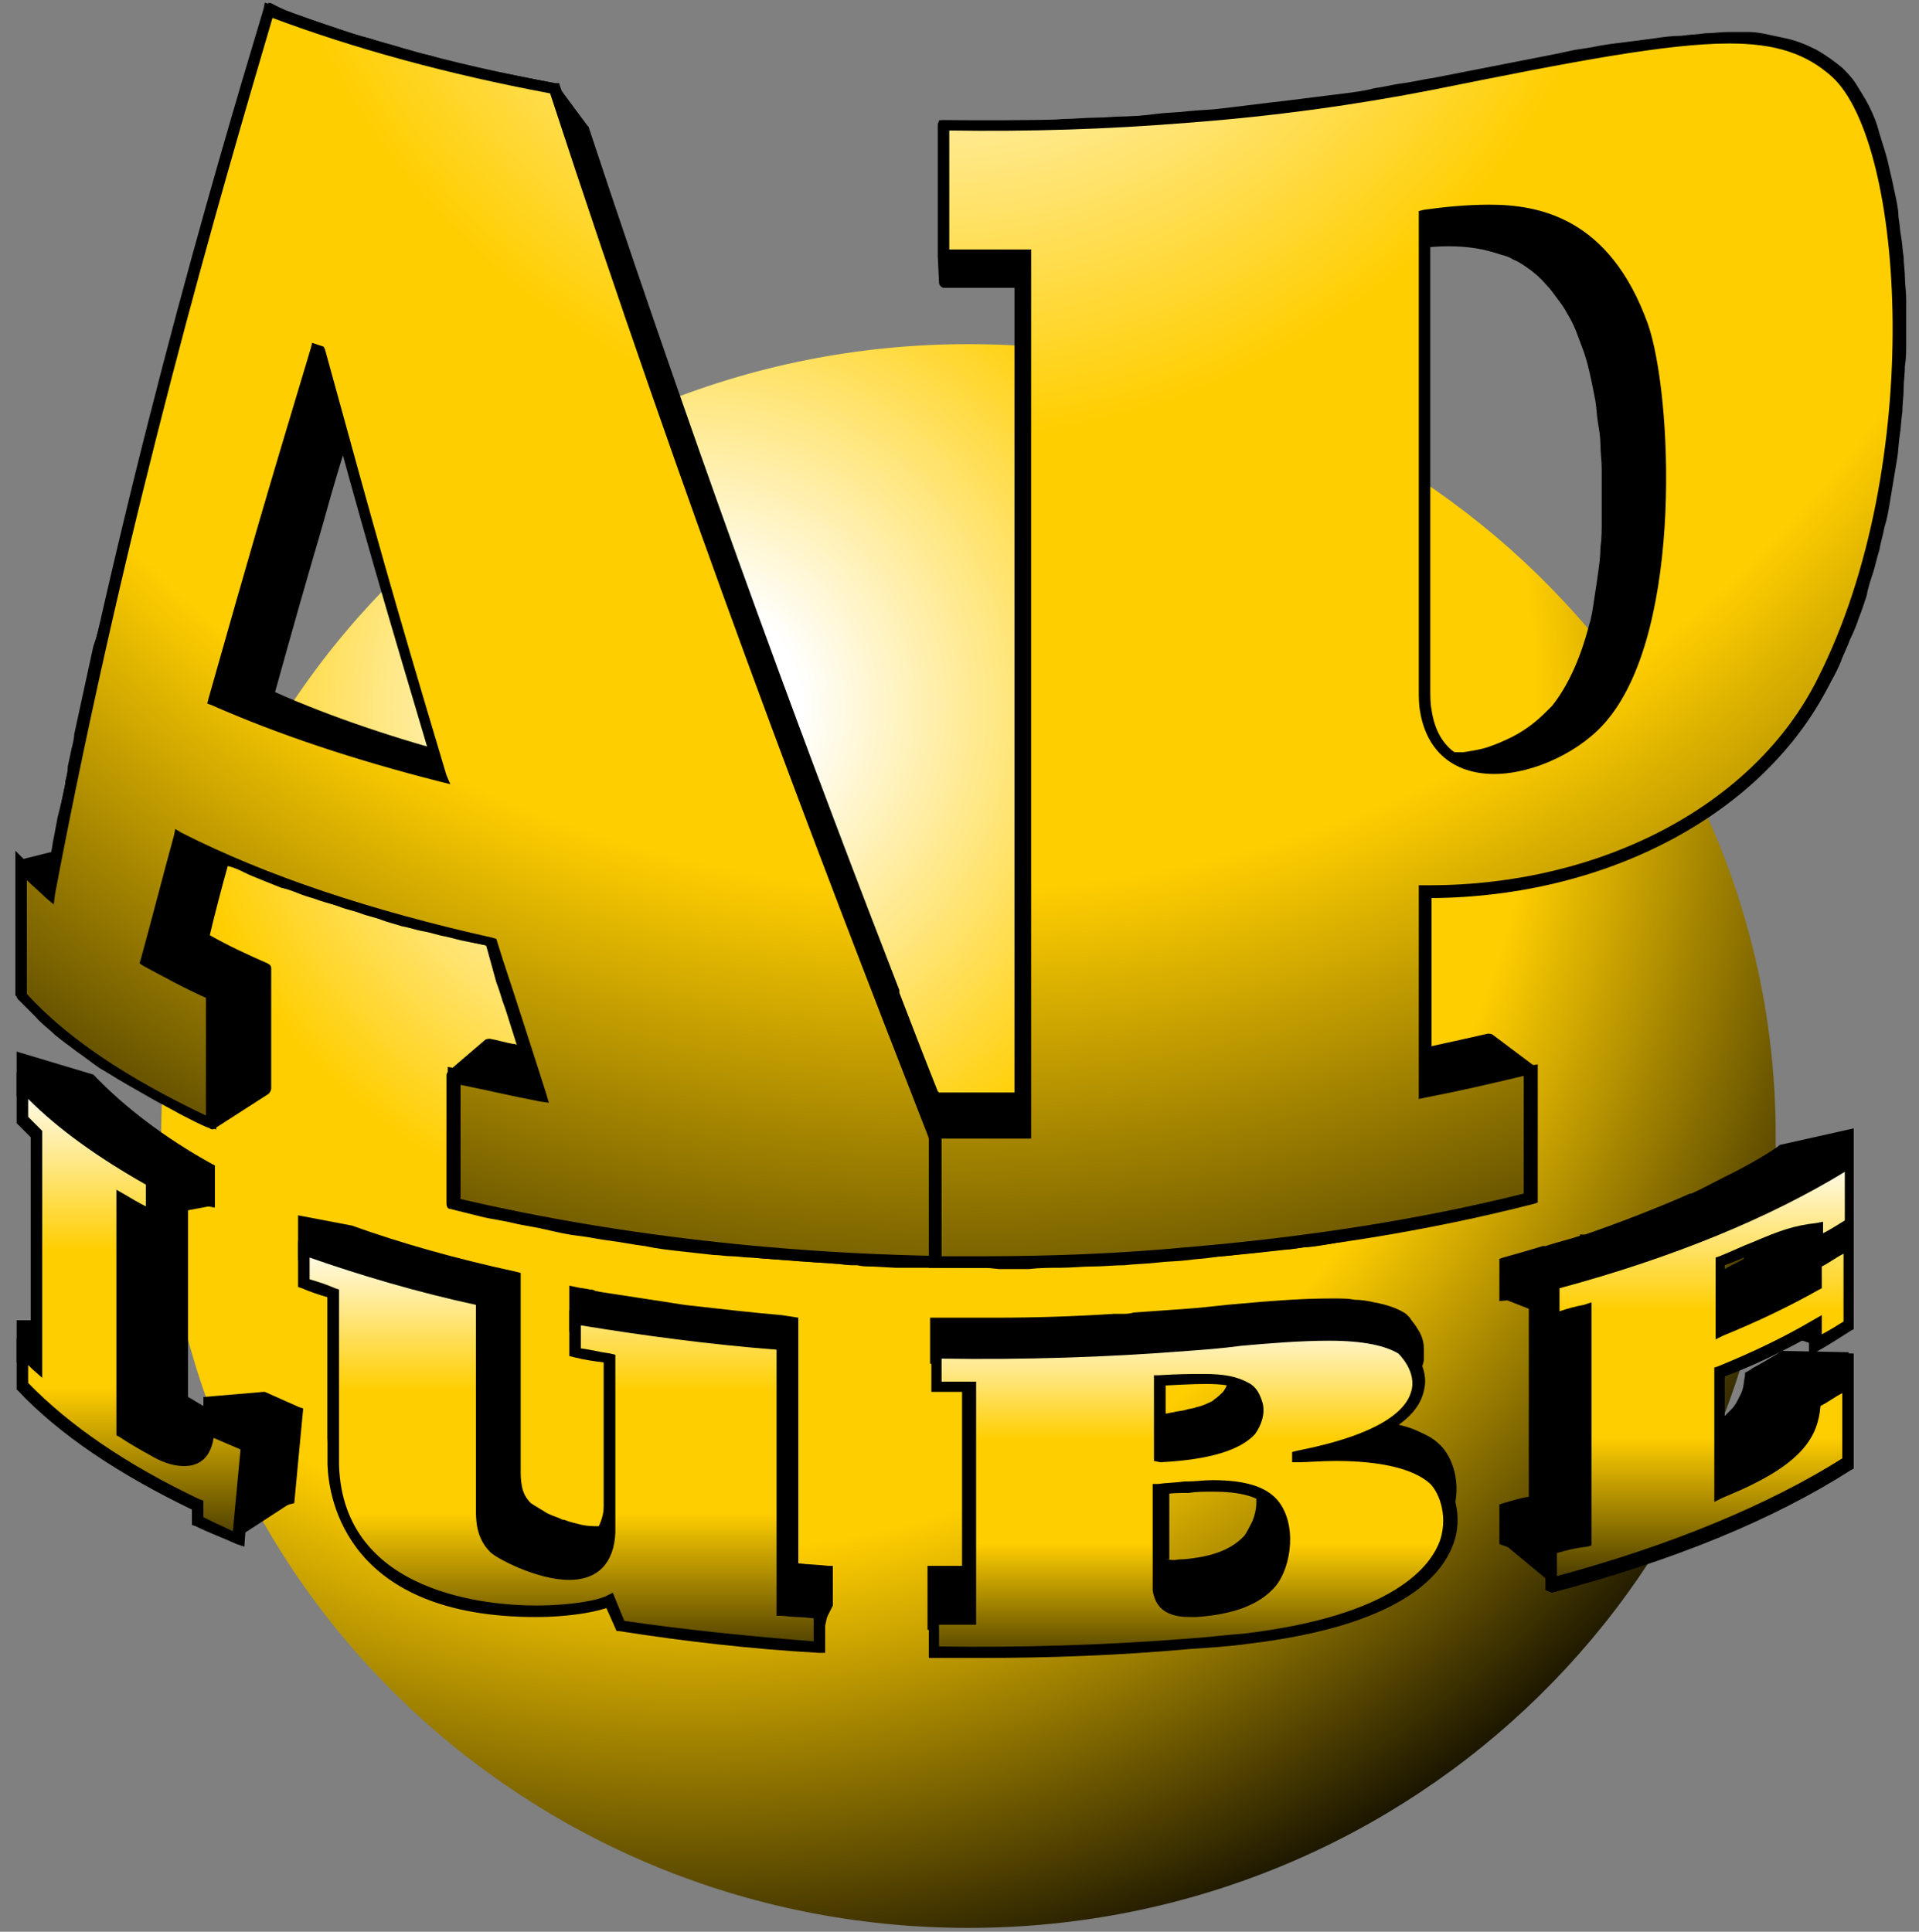 <?xml version="1.0" encoding="utf-8"?>
<!-- Generator: Adobe Illustrator 19.2.1, SVG Export Plug-In . SVG Version: 6.00 Build 0)  -->
<svg version="1.1" id="Livello_1" xmlns="http://www.w3.org/2000/svg" xmlns:xlink="http://www.w3.org/1999/xlink" x="0px" y="0px"
	 viewBox="0 0 150 151" style="enable-background:new 0 0 150 151;" xml:space="preserve">
<rect x="0" y="0" width="150" height="151" fill="#808080" stroke="none"/>
<style type="text/css">
	.st0{clip-path:url(#SVGID_2_);fill:url(#SVGID_3_);}
	.st1{clip-path:url(#SVGID_5_);fill:url(#SVGID_6_);}
	.st2{clip-path:url(#SVGID_8_);fill:url(#SVGID_9_);}
	.st3{clip-path:url(#SVGID_11_);fill:url(#SVGID_12_);}
	.st4{clip-path:url(#SVGID_14_);fill:url(#SVGID_15_);}
	.st5{clip-path:url(#SVGID_17_);fill:url(#SVGID_18_);}
	.st6{clip-path:url(#SVGID_20_);fill:url(#SVGID_21_);}
</style>
<g>
	<g>
		<defs>
			<path id="SVGID_1_" d="M12.6,88.8c0,34.2,28.2,61.9,63.1,61.9c34.8,0,63.1-27.7,63.1-61.9c0-34.2-28.3-61.9-63.1-61.9
				C40.8,26.9,12.6,54.6,12.6,88.8"/>
		</defs>
		<clipPath id="SVGID_2_">
			<use xlink:href="#SVGID_1_"  style="overflow:visible;"/>
		</clipPath>
		
			<radialGradient id="SVGID_3_" cx="-221.865" cy="495.685" r="0.298" gradientTransform="matrix(363.175 0 0 -356.275 80629.641 176655.656)" gradientUnits="userSpaceOnUse">
			<stop  offset="0" style="stop-color:#FFFFFF"/>
			<stop  offset="8.000180e-02" style="stop-color:#FFFFFF"/>
			<stop  offset="0.38" style="stop-color:#FFCE00"/>
			<stop  offset="0.62" style="stop-color:#FFCE00"/>
			<stop  offset="1" style="stop-color:#000000"/>
		</radialGradient>
		<rect x="12.6" y="26.9" class="st0" width="126.2" height="123.8"/>
	</g>
	<g>
		<path d="M62,122.8v-19.2c-5.2-0.4-10.2-1.1-15-1.9l-2.1,1.4v2.7c0.9,0.2,1.8,0.3,2.7,0.4v13.5c0,0.1,0,0.2,0,0.3
			c-0.2,0.1-0.5,0.1-0.7,0.1c-0.5,0-1,0-1.5-0.1c-0.5-0.1-1-0.2-1.5-0.4c0,0,0,0,0,0c-0.5-0.2-0.9-0.4-1.3-0.5
			c-0.6-0.3-1-0.5-1.3-0.7c-0.1-0.1-0.1-0.1-0.1-0.1c-0.4-0.5-0.7-1-0.8-1.5c-0.1-0.5-0.1-1-0.1-1.4v-15c-4.6-1-8.9-2.3-12.9-3.7
			l-3.6,1v2.7c0.7,0.3,1.5,0.5,2.3,0.8v13.4c0.4,13.2,19,12,21.6,10.6l0.9,2c5,0.8,10.2,1.3,15.5,1.7l0.7-3.2V123
			C63.8,123,62.9,122.9,62,122.8"/>
		<path d="M16.9,111.4c-0.1,0-0.1,0-0.2-0.1c-0.9-0.5-1.7-0.9-2.5-1.4V94.7l2.1-0.4v-2.5c-1.9-1.1-3.7-2.2-5.2-3.3
			c-0.8-0.6-1.5-1.2-2.2-1.8c-0.7-0.6-1.3-1.2-1.9-1.9l-5.2,0v2.7c0.4,0.4,0.7,0.7,1.1,1.1v16.6l-1.1,0.3v2.7
			c3.3,3.5,7.9,6.6,13.7,9.4v1.1c1,0.5,2.1,1,3.2,1.4l4-2.6l0.6-6.8c-0.9-0.4-1.9-0.8-2.8-1.2L16.9,111.4z"/>
		<path d="M112,115.4l-2.9-2.3c-0.6-0.5-1.3-0.8-2.2-1.1c0,0,0,0-0.1,0c0.8-0.4,1.5-0.8,2.1-1.2c0.5-0.3,0.8-0.7,1.1-1
			c0.2-0.3,0.4-0.5,0.5-0.8c0.1-0.2,0.2-0.4,0.2-0.7c0-0.2,0-0.4,0-0.6c0-0.4-0.1-0.8-0.3-1.1c-0.1-0.2-0.1-0.3-0.2-0.5
			c-0.2-0.3-0.3-0.5-0.5-0.7c-0.1-0.2-0.2-0.3-0.2-0.3l-2.7-1.5c-1.7-1.1-5-1.1-8.4-0.9c-0.6,0-1.1,0.1-1.7,0.1
			c-0.6,0-1.1,0.1-1.6,0.2c-1.3,0.1-2.6,0.3-3.9,0.4c-6.1,0.5-12.2,0.7-18.2,0.6v2.5v1.7c0.5,0,0.9,0,1.4,0c0.4,0,0.8,0,1.2,0v0.9
			v1.3v1.4v1.5v1.6v1v0.6v1.5v1.4v1.3v1.1v0.8v0.7c-0.9,0-1.8,0-2.7,0l0,3.1l0,2.7c0.8,0,1.6,0,2.4,0c0.8,0,1.6,0,2.5,0
			c0.8,0,1.6,0,2.5,0c0.8,0,1.6,0,2.5-0.1l0,0c0.8,0,1.6-0.1,2.5-0.1c0.8,0,1.7-0.1,2.5-0.1c0.8,0,1.7-0.1,2.5-0.2
			c0.8-0.1,1.7-0.1,2.5-0.2c0.8-0.1,1.5-0.1,2.3-0.2c0.8-0.1,1.5-0.1,2.2-0.2c0.6-0.1,1.2-0.1,1.7-0.2c0.5-0.1,0.9-0.1,1.3-0.2
			c0.2,0,0.4-0.1,0.6-0.1c0.4-0.1,0.8-0.2,1.2-0.2c0.5-0.1,0.9-0.2,1.4-0.3h0C115.8,123.7,113.7,116.8,112,115.4 M95.9,109.6
			c-0.2,0.3-0.5,0.5-0.9,0.7c-0.4,0.2-0.8,0.4-1.4,0.6c-0.8,0.2-1.7,0.4-2.9,0.5c0,0-0.1,0-0.1,0v-3.5c3-0.2,4.6-0.2,5.8,0.1
			C96.5,108.5,96.3,109.1,95.9,109.6 M93.9,122.7c-0.6,0.1-1.2,0.2-1.8,0.2c-0.5,0-0.8,0-1.2,0c-0.1,0-0.2-0.1-0.3-0.1v-6.4
			c0.7-0.1,1.4-0.1,2.2-0.2c0.1,0,0.2,0,0.3,0c1.4-0.1,3.7-0.2,5.3,0.5c0,0.2,0.1,0.4,0.1,0.6c0,0.3,0,0.5,0,0.8
			c0,0.5-0.1,1.1-0.3,1.6c-0.2,0.5-0.4,0.9-0.7,1.3c-0.2,0.3-0.5,0.6-0.9,0.8c-0.4,0.2-0.8,0.4-1.2,0.6
			C94.9,122.4,94.4,122.6,93.9,122.7"/>
		<path d="M140,104.5l1.8,0.6c0.9-0.5,1.8-1,2.6-1.6v-6.4l-1.9-0.3c0.7-0.4,1.3-0.8,1.9-1.2v-4.9l-5.2-0.5c-4.8,3.1-11,5.8-18.3,8h0
			c0,0,0,0,0,0c-1,0.3-2.1,0.6-3.2,0.9v2.5l2.3,0.9v15.2c-0.8,0.2-1.5,0.4-2.3,0.6v2.5l3.5,2.9c9.4-2.5,17.3-5.8,23.2-9.6V108
			l-5.2-1.7c-0.8,0.5-1.6,1-2.4,1.4c0,0.7-0.2,1.3-0.5,1.9c-0.2,0.4-0.4,0.8-0.7,1.1c-0.3,0.4-0.8,0.8-1.3,1.1v-4.8
			C136.4,106.3,138.2,105.4,140,104.5 M136.8,98.4V99v0.3c-0.8,0.4-1.6,0.9-2.5,1.3v-1.9c0.9-0.4,1.8-0.8,2.6-1.2
			c0.2-0.1,0.3-0.1,0.5-0.2c-0.2,0.1-0.5,0.3-0.7,0.4V98.4z"/>
		<path d="M62,122.3v-19.2l-0.9-0.1c-2.6-0.2-5.1-0.5-7.7-0.8c-2.2-0.3-4.4-0.6-6.5-1v0c-0.7-0.1-1.4-0.2-2.1-0.3v2.7
			c0.9,0.2,1.8,0.3,2.7,0.4v13.5c0,0.9-0.3,1.5-0.6,2c-0.1,0-0.1,0-0.2,0c-0.5,0-1,0-1.5-0.1c-0.5-0.1-1-0.2-1.5-0.4h0
			c-0.5-0.2-0.9-0.4-1.3-0.5c-0.2-0.1-0.4-0.2-0.5-0.3c-0.5-0.3-0.8-0.5-0.9-0.5c-0.4-0.5-0.7-1-0.8-1.5c-0.1-0.5-0.1-1-0.1-1.4v-15
			c-4.6-1-8.9-2.3-12.9-3.7l-3.6-0.7v2.7c0.7,0.3,1.5,0.5,2.3,0.8v13.4c0.4,13.2,19,12,21.6,10.6l0.9,2c5,0.8,10.2,1.3,15.5,1.7
			l0.7-1.6v-2.5C63.8,122.5,62.9,122.4,62,122.3"/>
		<g>
			<path d="M64.3,127.1l-0.3,0c-5.3-0.3-10.5-0.9-15.6-1.7l-0.2,0l-0.8-1.8c-1.2,0.4-3.3,0.7-5.5,0.7c-14.7,0-16.2-9.1-16.3-11.9
				V99.3c-0.7-0.2-1.3-0.4-2-0.7l-0.3-0.1V95l4.2,0.8c3.9,1.4,8.2,2.6,12.8,3.6l0.4,0.1v15.4c0,0.4,0,0.8,0.1,1.3
				c0.1,0.5,0.3,0.9,0.7,1.3c0,0,0.3,0.2,0.8,0.5c0.2,0.1,0.3,0.2,0.5,0.3c0.4,0.2,0.8,0.3,1.2,0.5l0.1,0c0.5,0.2,1,0.3,1.4,0.4
				c0.5,0.1,0.9,0.1,1.3,0.1c0.2-0.4,0.4-1,0.4-1.6v-13.1c-0.8-0.1-1.5-0.2-2.3-0.4l-0.4-0.1v-3.6l0.5,0.1c0.4,0.1,0.7,0.1,1.1,0.2
				c0.1,0,0.3,0,0.4,0.1v0l0.5,0.1c1.9,0.3,4,0.6,6.5,1c2.7,0.3,5.2,0.6,7.6,0.8l1.3,0.2v19.2c0.8,0.1,1.5,0.1,2.3,0.2l0.4,0l0,3.1
				L64.3,127.1z M48.8,124.5c4.8,0.7,9.9,1.3,14.9,1.6l0.5-1.2v-2c-0.8-0.1-1.5-0.1-2.3-0.2l-0.4,0v-19.3l-0.5-0.1
				c-2.4-0.2-4.9-0.4-7.6-0.8c-2.3-0.3-4.3-0.6-6.1-0.9l-0.5,0c-0.3,0-0.6-0.1-0.9-0.1c-0.2,0-0.4-0.1-0.6-0.1v1.8
				c0.8,0.1,1.5,0.3,2.3,0.4l0.4,0.1v13.9c0,0.9-0.2,1.7-0.6,2.3l-0.1,0.2l-0.2,0c-0.1,0-0.1,0-0.2,0c-0.1,0-0.2,0-0.3,0
				c-0.4,0-0.8,0-1.3-0.1c-0.5-0.1-1-0.2-1.5-0.4l-0.1,0c-0.5-0.2-0.9-0.4-1.3-0.6c-0.2-0.1-0.4-0.2-0.6-0.3c-0.2-0.1-0.8-0.4-1-0.6
				c-0.4-0.5-0.7-1-0.9-1.7c-0.1-0.5-0.1-1.1-0.1-1.5v-14.7c-4.5-1-8.7-2.2-12.5-3.6l-3-0.6v1.8c0.7,0.2,1.3,0.4,2,0.7l0.3,0.1v13.7
				c0.3,10.2,11.9,11,15.4,11c2.7,0,4.9-0.4,5.5-0.8l0.4-0.2L48.8,124.5z"/>
		</g>
		<path d="M16.4,109.5c0,0.4-0.1,0.7-0.2,1c-0.7-0.4-1.3-0.7-1.9-1.1V93.4l2.1,0.4v-2.5c-3.8-2.1-7-4.4-9.3-7l-5.2-1.6v2.7
			c0.4,0.4,0.7,0.7,1.1,1.1v17l-1.1,0v2.7c3.3,3.5,7.9,6.6,13.7,9.4v1.1c1,0.5,2.1,1,3.2,1.4l4-1l0.6-6.8c-0.9-0.4-1.9-0.8-2.8-1.2
			L16.4,109.5z"/>
		<g>
			<path d="M18.6,118.6l-0.1-0.1c-1.1-0.5-2.2-0.9-3.2-1.4L15,117v-1.1c-5.8-2.8-10.4-5.9-13.6-9.3l-0.1-0.1v-3.3l1.1,0V86.8
				c-0.3-0.3-0.7-0.7-1-1l-0.1-0.1v-3.5L7.3,84l0.1,0.1c2.3,2.4,5.4,4.8,9.2,6.9l0.2,0.1v3.3L14.7,94v15.2c0.4,0.2,0.8,0.5,1.2,0.7
				c0-0.1,0-0.2,0-0.3l0-0.4l4.7-0.4l0.1,0c0.9,0.4,1.8,0.8,2.7,1.2l0.3,0.1l-0.7,7.4L18.6,118.6z M15.9,116.4
				c0.9,0.4,1.8,0.8,2.8,1.2l3.5-0.9l0.6-6.2c-0.8-0.3-1.6-0.7-2.4-1l-3.7,0.3c0,0.2-0.1,0.5-0.1,0.7l-0.2,0.5l-0.5-0.3
				c-0.7-0.4-1.3-0.7-1.9-1.1l-0.2-0.1V92.9l2.1,0.4v-1.7c-3.8-2.1-6.9-4.4-9.1-6.8l-4.5-1.4v1.9c0.3,0.3,0.6,0.6,1,1l0.1,0.1V104
				l-1.1,0v2.1c3.2,3.3,7.7,6.4,13.4,9.1l0.3,0.1V116.4z"/>
		</g>
		<path d="M112,113.3c-0.4-0.3-0.9-0.6-1.4-0.8c-0.9-0.4-1.8-0.6-2.8-0.7l-0.8-0.2c-1.1-0.3-2.3-0.5-3.4-0.5c0.1,0,0.2,0,0.3-0.1
			c0.7-0.2,1.4-0.4,2-0.6c1.4-0.5,2.4-1.1,3.2-1.6c0.5-0.3,0.8-0.7,1.1-1c0.2-0.3,0.4-0.5,0.5-0.8c0.1-0.2,0.2-0.4,0.2-0.7
			c0-0.2,0-0.4,0-0.6c0-0.4-0.1-0.8-0.3-1.1c-0.1-0.2-0.1-0.3-0.2-0.5c-0.2-0.3-0.3-0.5-0.5-0.7c-0.1-0.2-0.2-0.3-0.2-0.3
			c-0.6-0.4-1.4-0.7-2.3-0.8c-0.5-0.1-1-0.1-1.5-0.2c-0.5,0-1.1-0.1-1.7-0.1c0,0,0,0,0,0c-2.3,0-4.8,0.2-7.1,0.4
			c-1.4,0.1-2.8,0.3-4.2,0.4c-1.4,0.1-2.8,0.2-4.2,0.3c-0.5,0-1,0.1-1.5,0.1c-3,0.2-6.1,0.3-9.1,0.3c-1.6,0-3.2,0-4.9,0v0.1v2.5v0.1
			c0.5,0,0.9,0,1.4,0c0.4,0,0.8,0,1.2,0v0.6v1.9v1.3v1.4v1.5v1.6v1v0.6v1.5v1.4v1.3v1.1v0.8v0.7c-0.9,0-1.8,0-2.7,0l0,1.4l0,2.7
			c0.8,0,1.6,0,2.4,0c0.8,0,1.6,0,2.5,0c0.8,0,1.6,0,2.5,0c0.8,0,1.6,0,2.5-0.1l0,0c0.8,0,1.6-0.1,2.5-0.1c0.8,0,1.7-0.1,2.5-0.1
			c0.8,0,1.7-0.1,2.5-0.2c0.8-0.1,1.7-0.1,2.5-0.2c0.8-0.1,1.5-0.1,2.3-0.2c0.8-0.1,1.5-0.1,2.2-0.2c0.6-0.1,1.2-0.1,1.7-0.2
			c0.5-0.1,0.9-0.1,1.3-0.2c0.2,0,0.4-0.1,0.6-0.1c0.4-0.1,0.8-0.2,1.2-0.2c0.5-0.1,0.9-0.2,1.4-0.3c0,0,0,0,0,0
			C115.8,121.6,113.7,114.7,112,113.3 M92.1,122.4c-0.6,0-1,0-1.4-0.1c0-0.1,0-0.1,0-0.2c0-0.1,0-0.2,0-0.3v-7.6
			c0.7,0,1.4-0.1,2.2-0.2c0.1,0,0.2,0,0.3,0c1.1-0.1,2.7-0.2,4.2,0.1c0.2,0.1,0.3,0.2,0.5,0.4c0.3,0.4,0.6,0.9,0.7,1.4
			c0.1,0.3,0.1,0.5,0.1,0.8c0,0.3,0,0.5,0,0.8c0,0.5-0.1,1.1-0.3,1.6c-0.2,0.5-0.4,0.9-0.7,1.3c-0.7,0.9-2,1.5-3.6,1.8
			C93.3,122.3,92.7,122.4,92.1,122.4 M94.6,105.7L94.6,105.7c0.4,0.1,0.7,0.2,1,0.4c0.4,0.2,0.7,0.7,0.8,1.3
			c0.1,0.6-0.1,1.2-0.5,1.7c-0.2,0.3-0.5,0.5-0.9,0.7c0,0,0,0,0,0c-0.4,0.2-0.8,0.4-1.4,0.6c-0.3,0.1-0.6,0.2-0.9,0.2
			c-0.3,0.1-0.6,0.1-1,0.2c-0.3,0.1-0.7,0.1-1.1,0.1v-5.2c1.4-0.1,2.4-0.1,3.3-0.1C94.1,105.6,94.4,105.7,94.6,105.7"/>
		<g>
			<path d="M76.6,127.4c-0.4,0-0.8,0-1.2,0c-0.8,0-1.6,0-2.5,0l-0.4,0l0-5l0.5,0c0.7,0,1.5,0,2.2,0v-15.8l-0.7,0c-0.5,0-0.9,0-1.4,0
				l-0.4,0v-3.6l0.5,0c1.6,0,3.2,0,4.8,0c2.9,0,6-0.1,9.1-0.3l0.6,0c0.3,0,0.6,0,0.9-0.1c1.4-0.1,2.8-0.2,4.2-0.3
				c1.5-0.1,2.8-0.3,4.2-0.4c2.2-0.2,4.7-0.4,7-0.4h0.2c0.7,0,1.2,0,1.7,0.1c0.5,0,1.1,0.1,1.5,0.2c1.1,0.2,1.9,0.5,2.5,0.9
				c0.1,0.1,0.3,0.3,0.3,0.3c0.1,0.2,0.3,0.4,0.5,0.7c0.1,0.2,0.2,0.3,0.3,0.5c0.2,0.4,0.3,0.8,0.3,1.3c0,0.3,0,0.5,0,0.7
				c0,0.3-0.1,0.5-0.2,0.8c-0.1,0.3-0.3,0.6-0.5,0.8c-0.3,0.4-0.7,0.7-1.2,1.1c-0.9,0.6-2,1.2-3.3,1.7c0,0-0.1,0-0.1,0.1
				c0.5,0.1,0.9,0.2,1.3,0.3l0.7,0.1c1.1,0.2,2.1,0.4,2.9,0.8c0.7,0.3,1.2,0.6,1.5,0.9c1,0.8,1.8,2.8,1.3,4.9
				c-0.5,2.3-2.7,5.4-9.9,7.3l-0.1,0c-0.4,0.1-0.9,0.2-1.4,0.3c-0.4,0.1-0.7,0.2-1.1,0.2l-0.7,0.1c-0.4,0.1-0.9,0.2-1.4,0.2
				c-0.6,0.1-1.1,0.2-1.7,0.2c-0.7,0.1-1.5,0.2-2.3,0.2c-0.8,0.1-1.5,0.1-2.3,0.2c-0.8,0.1-1.7,0.1-2.5,0.2
				c-0.8,0.1-1.7,0.1-2.5,0.2c-0.8,0-1.7,0.1-2.5,0.1c-0.8,0-1.7,0.1-2.5,0.1c-0.8,0-1.7,0-2.5,0.1c-0.8,0-1.6,0-2.5,0
				C77.5,127.4,77,127.4,76.6,127.4z M73.4,126.5c0.7,0,1.3,0,2,0c0.8,0,1.6,0,2.4,0c0.8,0,1.6,0,2.5,0c0.8,0,1.6,0,2.5-0.1
				c0.8,0,1.6-0.1,2.5-0.1c0.8,0,1.7-0.1,2.5-0.1c0.8,0,1.7-0.1,2.5-0.2c0.8-0.1,1.7-0.1,2.5-0.2c0.8-0.1,1.5-0.1,2.3-0.2
				c0.8-0.1,1.5-0.1,2.2-0.2c0.6-0.1,1.2-0.1,1.7-0.2c0.5-0.1,0.9-0.1,1.3-0.2l0.6-0.1c0.4-0.1,0.7-0.1,1.1-0.2
				c0.4-0.1,0.9-0.2,1.3-0.3l0.1,0h0.1c6.8-1.8,8.8-4.6,9.3-6.7c0.4-1.9-0.3-3.5-1-4.1c-0.3-0.3-0.7-0.5-1.3-0.8
				c-0.8-0.3-1.7-0.6-2.7-0.7l-0.8-0.2c-0.9-0.3-2-0.4-3.4-0.5l-0.1-0.9c0.1,0,0.1,0,0.2,0c0,0,0.1,0,0.1,0c0.7-0.2,1.3-0.4,1.9-0.6
				c1.3-0.5,2.3-1,3.1-1.6c0.4-0.3,0.8-0.6,1-0.9c0.2-0.2,0.3-0.4,0.4-0.7c0.1-0.2,0.1-0.4,0.2-0.6c0-0.2,0-0.3,0-0.5
				c0-0.3-0.1-0.6-0.2-1c-0.1-0.2-0.1-0.3-0.2-0.4c-0.2-0.3-0.3-0.5-0.4-0.6c-0.1-0.1-0.2-0.2-0.2-0.2c-0.5-0.3-1.2-0.6-2.1-0.7
				c-0.5-0.1-0.9-0.1-1.5-0.2c-0.5,0-1-0.1-1.6-0.1l-0.2,0c-2.2,0-4.7,0.2-6.9,0.4c-1.4,0.1-2.7,0.3-4.2,0.4
				c-1.4,0.1-2.8,0.2-4.2,0.3c-0.3,0-0.6,0-0.9,0.1l-0.6,0c-3.1,0.2-6.2,0.3-9.1,0.3c-1.5,0-2.9,0-4.4,0v1.8c0.3,0,0.6,0,0.9,0
				l1.6,0v17.5l-0.5,0c-0.7,0-1.5,0-2.2,0L73.4,126.5z M91.7,122.9c-0.4,0-0.8,0-1.1-0.1l-0.3-0.1l-0.1-0.3c0,0,0-0.1-0.1-0.2
				c0-0.1,0-0.1,0-0.2l0-0.1l0-8l0.4,0c0.7,0,1.4-0.1,2.1-0.2l0.3,0c0.5,0,1.1-0.1,1.9-0.1c0.9,0,1.7,0.1,2.4,0.2l0.1,0l0.1,0.1
				c0.2,0.1,0.4,0.3,0.5,0.5c0.4,0.4,0.6,0.9,0.8,1.5c0.1,0.3,0.1,0.6,0.2,0.9c0,0.3,0,0.6,0,0.9c0,0.6-0.1,1.2-0.3,1.7
				c-0.2,0.6-0.4,1-0.8,1.4c-0.8,1-2.1,1.6-3.9,2c-0.6,0.1-1.2,0.2-1.9,0.2C91.9,122.9,91.8,122.9,91.7,122.9z M91.1,121.9
				c0.3,0,0.6,0.1,1,0c0.6,0,1.2-0.1,1.8-0.2c1.6-0.3,2.7-0.9,3.4-1.7c0.2-0.3,0.4-0.7,0.6-1.1c0.2-0.5,0.3-1,0.3-1.4
				c0-0.3,0-0.5,0-0.7c0-0.2-0.1-0.5-0.1-0.7c-0.1-0.5-0.3-0.9-0.6-1.2c-0.1-0.1-0.2-0.2-0.3-0.3c-0.6-0.1-1.3-0.2-2.1-0.2
				c-0.7,0-1.3,0-1.8,0.1l-0.2,0c-0.6,0-1.2,0.1-1.7,0.1V121.9z M90.2,111.4v-6.1l0.4,0c1.3-0.1,2.4-0.1,3.3-0.1l0.1,0
				c0.3,0,0.6,0.1,0.8,0.1c0.4,0.1,0.8,0.2,1.1,0.4c0.6,0.3,0.9,0.9,1,1.6c0.1,0.7-0.1,1.5-0.6,2.1c-0.3,0.3-0.6,0.6-1,0.8l0,0
				c-0.4,0.2-0.9,0.4-1.4,0.6c-0.3,0.1-0.6,0.2-0.9,0.2c-0.3,0.1-0.7,0.1-1,0.2c-0.3,0.1-0.7,0.1-1.1,0.1L90.2,111.4z M91.1,106.2
				v4.3c0.2,0,0.4-0.1,0.6-0.1c0.3-0.1,0.7-0.1,1-0.2c0.3-0.1,0.6-0.1,0.8-0.2c0.5-0.1,0.9-0.3,1.3-0.5l0.1-0.1
				c0.3-0.2,0.5-0.4,0.7-0.6c0.3-0.4,0.5-0.9,0.4-1.4c-0.1-0.4-0.3-0.8-0.6-1c-0.3-0.2-0.6-0.3-0.9-0.3c-0.2,0-0.4-0.1-0.6-0.1
				C93.1,106.1,92.2,106.1,91.1,106.2z"/>
		</g>
		<path d="M138.8,103l3.1-0.1c0.9-0.5,1.8-1,2.6-1.6V95l-5.2,0.7c-0.8,0.5-1.6,1-2.4,1.4v0.8v0.5v0.2c-0.8,0.4-1.6,0.9-2.5,1.3v-3.6
			c0.8-0.3,1.7-0.7,2.5-1.1v0.4l5-0.7c0.9-0.5,1.8-1,2.6-1.6v-4.9l-5.2,1.2c-0.7,0.4-1.4,0.9-2.1,1.3c-0.7,0.4-1.5,0.8-2.3,1.2
			c-0.8,0.4-1.6,0.8-2.5,1.2c0,0,0,0,0,0l0,0c-2.5,1.2-5.3,2.3-8.3,3.3l0,0c0,0,0,0,0,0c-1,0.3-2,0.7-3.1,1l0,0c0,0,0,0,0,0
			c-1,0.3-2.1,0.6-3.2,0.9v2.5l2.3-0.2v16.3c-0.8,0.2-1.5,0.4-2.3,0.6v2.5l3.5,1.2c9.4-2.5,17.3-5.8,23.2-9.6v-6.1l-5.2-0.1
			c-0.8,0.5-1.6,1-2.4,1.4c0,0.5-0.1,1-0.3,1.6c-0.2,0.5-0.5,1-0.9,1.5c-0.2,0.2-0.4,0.5-0.7,0.7c-0.2,0.1-0.4,0.3-0.6,0.4V105
			C135.9,104.4,137.4,103.7,138.8,103 M140.5,94c0.4-0.1,0.8-0.2,1.3-0.2L140.5,94z M138.8,112.3c0.8-0.5,1.4-1,1.8-1.6
			c0.2-0.3,0.4-0.5,0.6-0.8C140.7,110.7,139.9,111.5,138.8,112.3"/>
		<g>
			<path d="M121.2,122.1l-4-1.4v-3.1l0.3-0.1c0.7-0.2,1.3-0.4,2-0.5v-15.5l-2.3,0.2v-3.3l0.3-0.1c1.1-0.3,2.1-0.6,3.1-0.9l0.1,0h0.1
				c0.9-0.3,1.8-0.5,2.7-0.8v-0.1h0.4c2.9-1,5.7-2.1,8.2-3.2l0.1,0c0.9-0.4,1.6-0.8,2.4-1.2c0.8-0.4,1.6-0.8,2.3-1.2
				c0.7-0.4,1.4-0.8,2.1-1.3l0.1-0.1l5.8-1.3l0,5.7l-0.2,0.1c-0.4,0.3-0.9,0.6-1.4,0.8l1.6-0.2l0,7.1l-0.2,0.1
				c-0.8,0.5-1.7,1.1-2.6,1.6l-0.1,0.1l-3.1,0.1c-1.4,0.7-2.8,1.3-4.1,1.9v5.2c0.2-0.2,0.3-0.3,0.5-0.5c0.4-0.4,0.6-0.9,0.8-1.3
				c0.2-0.4,0.2-0.9,0.3-1.4l0-0.2l0.2-0.1c0.8-0.5,1.6-0.9,2.4-1.4l0.1-0.1l5.8,0.1v6.8l-0.2,0.1c-6.1,3.9-13.9,7.1-23.4,9.6
				L121.2,122.1z M118.1,120l3.1,1.1c9-2.4,16.9-5.7,22.8-9.4v-5.4l-4.6-0.1c-0.7,0.4-1.4,0.9-2.1,1.3c0,0.5-0.1,1-0.3,1.4
				c-0.2,0.6-0.5,1.1-0.9,1.6c-0.2,0.3-0.5,0.5-0.8,0.8c-0.1,0.1-0.3,0.2-0.4,0.3l-0.9,0.6v-7.6l0.3-0.1c1.4-0.6,2.9-1.2,4.4-2
				l0.1,0l3-0.1c0.8-0.4,1.6-0.9,2.3-1.4v-5.6l-4.6,0.6c-0.7,0.4-1.4,0.9-2.1,1.3V99l-0.2,0.1c-0.8,0.4-1.6,0.9-2.5,1.3l-0.7,0.3
				v-4.6l0.3-0.1c0.8-0.3,1.6-0.7,2.4-1.1l0.6-0.3v0.6l4.4-0.6c0.8-0.5,1.6-0.9,2.3-1.4v-4.1l-4.6,1c-0.7,0.4-1.4,0.9-2.1,1.3
				c-0.7,0.4-1.5,0.8-2.3,1.3c-0.8,0.4-1.6,0.8-2.5,1.2l-0.1,0c-2.5,1.2-5.3,2.3-8.3,3.3l-0.1,0c-1,0.3-2,0.6-2.9,0.9l-0.1,0.1H121
				c-0.9,0.3-1.9,0.5-2.8,0.8v1.7l2.3-0.2v17.1l-0.3,0.1c-0.7,0.2-1.3,0.4-2,0.6V120z M134.8,96.7v2.5c0.5-0.3,1-0.5,1.5-0.8v-1.6
				l0.2-0.1c0.4-0.2,0.8-0.5,1.2-0.7l-1.4,0.2V96C135.8,96.3,135.3,96.5,134.8,96.7z M139,112.7l-0.5-0.7l0,0l0,0c0,0,0,0,0,0
				c0.1-0.1,0.3-0.2,0.4-0.3c0.3-0.3,0.6-0.5,0.9-0.8c0.2-0.1,0.3-0.3,0.4-0.5c0.2-0.2,0.4-0.5,0.5-0.7l0.8,0.4c0,0,0,0,0,0l0,0l0,0
				c-0.3,0.5-0.6,0.9-1.1,1.3c-0.3,0.3-0.7,0.6-1.1,0.9C139.3,112.5,139.1,112.6,139,112.7z M140.6,94.5l-0.2-0.9
				c0.5-0.1,0.9-0.2,1.3-0.2l0.1,0.9L140.6,94.5z"/>
		</g>
		<path d="M148.3,23.5c0-0.6,0-1.1-0.1-1.7c0-0.5-0.1-1.1-0.1-1.6c0-0.5-0.1-1.1-0.2-1.6c-0.1-0.5-0.1-1-0.2-1.5
			c-0.1-0.5-0.1-1-0.2-1.4c-0.1-0.5-0.2-0.9-0.3-1.4c-0.1-0.4-0.2-0.9-0.3-1.3c-0.2-0.8-0.4-1.6-0.7-2.4c-0.3-0.7-0.5-1.4-0.8-2
			c-0.3-0.6-0.6-1.2-0.9-1.7c-0.3-0.5-0.7-0.9-1-1.2c-0.6-0.5-1.2-1-1.9-1.4c-0.7-0.4-1.4-0.7-2.3-0.9c-0.4-0.1-0.9-0.2-1.3-0.3
			c-0.5-0.1-0.9-0.1-1.4-0.1c-0.5,0-1,0-1.6,0c-0.6,0-1.1,0-1.7,0.1c-0.6,0-1.2,0.1-1.9,0.2c-0.7,0.1-1.4,0.2-2.1,0.2
			c-0.7,0.1-1.5,0.2-2.3,0.3c-0.8,0.1-1.6,0.3-2.5,0.4c-0.4,0.1-0.9,0.2-1.3,0.2c-0.5,0.1-0.9,0.2-1.4,0.3c-0.5,0.1-1,0.2-1.5,0.3
			c-0.5,0.1-1,0.2-1.5,0.3c-0.5,0.1-1,0.2-1.6,0.3c-0.5,0.1-1.1,0.2-1.7,0.3c0,0-1.1,0.2-1.7,0.3c0,0-1.2,0.2-1.8,0.4
			c-0.7,0.1-1.5,0.3-2.3,0.4c-0.8,0.1-1.5,0.3-2.3,0.4c-0.8,0.1-1.6,0.3-2.3,0.4c-0.8,0.1-1.6,0.2-2.4,0.3c-0.8,0.1-1.6,0.2-2.4,0.3
			c-0.8,0.1-1.6,0.2-2.5,0.3C97,8.8,96.1,8.9,95.3,9c-0.8,0.1-1.7,0.2-2.5,0.2c-0.8,0.1-1.6,0.1-2.4,0.2c-0.8,0.1-1.6,0.1-2.4,0.2
			c-0.8,0-1.6,0.1-2.4,0.1c-0.8,0-1.6,0.1-2.4,0.1c-0.8,0-1.6,0-2.4,0.1c-0.8,0-1.6,0-2.4,0c-0.8,0-1.6,0-2.4,0c-0.8,0-1.6,0-2.3,0
			V20l0.1,2.1c0.5,0,1,0,1.5,0c0.5,0,1,0,1.5,0c0.5,0,1,0,1.5,0c0.5,0,1,0,1.5,0v63.7c-2.1,0-4.1,0-6.1,0c-0.2,0-0.4,0-0.6,0
			c-1-2.7-2.1-5.3-3.1-8.1c0,0,0-0.1,0-0.1c0,0,0-0.1,0-0.1c-7.5-19.3-15.5-41-24.3-67.5l-2.3-3.1c-0.5-0.1-1-0.2-1.5-0.3
			c-0.5-0.1-1-0.2-1.5-0.3c-0.5-0.1-1-0.2-1.5-0.3c-0.5-0.1-1-0.2-1.5-0.3c-0.5-0.1-1-0.2-1.5-0.3c-0.5-0.1-1-0.2-1.4-0.4
			c-0.5-0.1-1-0.2-1.4-0.4S32,4.4,31.5,4.3c-0.9-0.3-1.9-0.5-2.8-0.8c-0.9-0.3-1.8-0.6-2.7-0.8c-0.9-0.3-1.7-0.6-2.6-0.9
			c-0.8-0.3-1.7-0.6-2.5-0.9c-0.1,0.4-0.4,1.3-0.4,1.3c-0.1,0.4-0.4,1.4-0.4,1.4c-0.1,0.5-0.4,1.4-0.4,1.4c-0.1,0.5-0.3,1-0.4,1.5
			C19.2,6.9,18.9,8,18.9,8c-0.2,0.5-0.3,1.1-0.5,1.6c-0.2,0.6-0.5,1.7-0.5,1.7c-0.2,0.6-0.3,1.2-0.5,1.7c-0.2,0.6-0.5,1.8-0.5,1.8
			c-0.2,0.6-0.3,1.2-0.5,1.9c-0.2,0.6-0.5,1.9-0.5,1.9c-0.2,0.6-0.4,1.3-0.5,2c-0.2,0.7-0.4,1.3-0.6,2c-0.2,0.7-0.4,1.4-0.6,2.1
			c-0.2,0.7-0.4,1.4-0.6,2.1c-0.2,0.7-0.6,2.2-0.6,2.2c-0.2,0.7-0.4,1.5-0.6,2.2c-0.2,0.8-0.4,1.5-0.6,2.3c-0.2,0.8-0.4,1.5-0.6,2.3
			c-0.2,0.8-0.4,1.6-0.6,2.4c-0.2,0.8-0.4,1.6-0.6,2.4C10,41.4,9.8,42.2,9.6,43c-0.2,0.8-0.4,1.7-0.6,2.5c-0.2,0.8-0.4,1.7-0.6,2.5
			c-0.2,0.9-0.4,1.7-0.6,2.6c-0.2,0.9-0.4,1.7-0.6,2.6c-0.1,0.4-0.2,0.9-0.3,1.3C6.9,55.1,6.7,56,6.7,56c-0.1,0.4-0.2,0.9-0.3,1.3
			c-0.1,0.5-0.2,0.9-0.3,1.4C6,59.1,5.8,60,5.8,60c-0.1,0.5-0.2,0.9-0.3,1.4c-0.1,0.5-0.2,0.9-0.3,1.4c-0.1,0.5-0.2,0.9-0.3,1.4
			c-0.1,0.5-0.3,1.4-0.3,1.4c-0.1,0.5-0.2,0.9-0.3,1.4l-2.8,0.7v10.1c0.4,0.5,0.9,0.9,1.4,1.4c0.5,0.5,1,0.9,1.5,1.3
			c0.5,0.4,1.1,0.9,1.7,1.3c0.6,0.4,1.2,0.9,1.8,1.3c0.6,0.4,1.3,0.8,1.9,1.2c0.7,0.4,1.4,0.8,2.1,1.2c0.7,0.4,1.4,0.8,2.2,1.1
			c0.7,0.4,1.5,0.7,2.3,1.1l4.2-2.7v-9.4c-1.7-0.8-3.3-1.6-4.8-2.4c0.5-1.8,1.1-4.1,1.6-6.2c0.6,0.3,1.1,0.5,1.7,0.7
			c0.5,0.2,0.9,0.4,1.4,0.6c0.5,0.2,1,0.4,1.5,0.6c0.5,0.2,1,0.4,1.5,0.5c0.5,0.2,1,0.4,1.5,0.5c0.5,0.2,1,0.3,1.6,0.5
			c0.5,0.2,1.1,0.3,1.6,0.5c0.5,0.2,1.1,0.3,1.6,0.5c0.5,0.2,1.1,0.3,1.6,0.5c0.6,0.1,1.1,0.3,1.7,0.4c0.6,0.1,1.1,0.3,1.7,0.4
			c0.6,0.1,1.1,0.3,1.7,0.4c0.6,0.1,1.2,0.3,1.8,0.4c0.1,0.4,0.3,0.9,0.4,1.4c0.2,0.5,0.5,1.5,0.5,1.5c0.2,0.5,0.5,1.5,0.5,1.5
			c0.2,0.5,0.5,1.5,0.5,1.5c0.2,0.5,0.3,1,0.5,1.5c0.1,0.3,0.2,0.7,0.4,1.1c-1-0.2-1.9-0.4-2.9-0.6L35.4,84v10.1
			c0.8,0.2,1.6,0.4,2.4,0.6c0.8,0.2,1.6,0.4,2.5,0.5c0.8,0.2,1.7,0.3,2.5,0.5c0.8,0.2,1.7,0.3,2.5,0.5c0.9,0.1,1.7,0.3,2.6,0.4
			c0.9,0.1,1.8,0.3,2.6,0.4c0.9,0.1,1.8,0.2,2.7,0.4c0.9,0.1,1.8,0.2,2.7,0.3c0.5,0,0.9,0.1,1.4,0.1c0.5,0,0.9,0.1,1.4,0.1
			c0.5,0,0.9,0.1,1.4,0.1c0.5,0,0.9,0.1,1.4,0.1c0.5,0,0.9,0.1,1.4,0.1c0.5,0,0.9,0.1,1.4,0.1c0.5,0,0.9,0.1,1.4,0.1
			c0.5,0,0.9,0.1,1.4,0.1c0.5,0,0.9,0,1.4,0.1c0.5,0,1,0,1.4,0.1c0.5,0,1,0,1.4,0s1,0,1.4,0c0.1,0,0.2,0,0.3,0v0c0.1,0,0.2,0,0.3,0
			c0.3,0,0.6,0,0.8,0c0.4,0,0.8,0,1.1,0c0.1,0,0.1,0,0.2,0c0,0,0,0,0.1,0c0,0,0,0,0.1,0c0.5,0,1,0,1.4,0c0.2,0,0.4,0,0.6,0
			c0.1,0,0.2,0,0.3,0c0.1,0,0.1,0,0.2,0c0.1,0,0.2,0,0.4,0v0c0.6,0,1.2,0,1.9,0c0.8,0,1.6,0,2.5-0.1c0.8,0,1.6-0.1,2.5-0.1
			c0.8,0,1.7-0.1,2.5-0.1c0.8,0,1.6-0.1,2.5-0.2c0.8-0.1,1.7-0.1,2.5-0.2c0.6-0.1,1.2-0.1,1.8-0.2c0.6-0.1,1.2-0.1,1.8-0.2
			c0.6-0.1,1.2-0.1,1.8-0.2c0.6-0.1,1.2-0.1,1.8-0.2c0.6-0.1,1.2-0.1,1.8-0.2c0.6-0.1,1.2-0.2,1.7-0.2c0.6-0.1,1.1-0.2,1.7-0.3
			c0.6-0.1,1.1-0.2,1.7-0.3c0.6-0.1,1.1-0.2,1.7-0.3c0.6-0.1,1.1-0.2,1.6-0.3c0.5-0.1,1.1-0.2,1.6-0.3c0.5-0.1,1.1-0.2,1.6-0.3
			c0.5-0.1,1.1-0.2,1.6-0.3c0.5-0.1,1-0.2,1.6-0.3c0.5-0.1,1-0.2,1.5-0.4c0.5-0.1,1-0.2,1.5-0.4V83.6l-3.2-2.4
			c-1.6,0.4-3.4,0.8-5.1,1.2V69.7c0.9,0,1.7,0,2.6-0.1c0.8,0,1.7-0.1,2.5-0.2c0.8-0.1,1.7-0.2,2.5-0.4c0.8-0.1,1.6-0.3,2.4-0.5
			c0.8-0.2,1.6-0.4,2.3-0.6c0.8-0.2,1.5-0.5,2.3-0.8c0.7-0.3,1.5-0.6,2.2-0.9c0.7-0.3,1.4-0.7,2.1-1c0.7-0.4,1.3-0.7,2-1.1
			c0.6-0.4,1.3-0.8,1.9-1.2c0.6-0.4,1.2-0.9,1.8-1.4c0.6-0.5,1.1-1,1.6-1.5c0.5-0.5,1.5-1.6,1.5-1.6c0.5-0.5,0.9-1.1,1.3-1.7
			c0.4-0.6,0.8-1.2,1.2-1.8c0.4-0.6,0.7-1.2,1-1.8c0.3-0.5,0.5-1.1,0.8-1.6c0.2-0.5,0.5-1.1,0.7-1.6c0.2-0.6,0.4-1.1,0.6-1.7
			c0.2-0.6,0.4-1.1,0.6-1.7c0.2-0.6,0.4-1.2,0.5-1.7c0.2-0.6,0.3-1.2,0.5-1.8c0.2-0.6,0.3-1.2,0.4-1.8c0.1-0.6,0.3-1.2,0.4-1.8
			c0.1-0.6,0.2-1.2,0.3-1.8c0.1-0.6,0.2-1.2,0.3-1.8c0.1-0.6,0.2-1.2,0.2-1.8c0.1-0.6,0.1-1.2,0.2-1.8c0.1-0.6,0.1-1.2,0.1-1.8
			c0-0.6,0.1-1.2,0.1-1.8c0-0.6,0-1.2,0-1.8c0-0.6,0-1.2,0-1.7C148.4,24.6,148.3,24,148.3,23.5 M108.9,55.1
			c-0.1-0.4-0.1-1.1-0.1-1.5V19.2c0.8-0.1,1.6-0.2,2.3-0.3c0.8-0.1,1.5-0.1,2.3-0.1c0.8,0,1.5,0,2.2,0.2c0.7,0.1,1.4,0.3,2.1,0.5
			c0.3,0.1,0.7,0.3,1,0.4c0.3,0.2,0.7,0.3,1,0.6c0.6,0.4,1.2,0.9,1.8,1.6c0.3,0.3,0.6,0.6,0.8,1c0.3,0.4,0.5,0.8,0.8,1.2
			c0.2,0.4,0.5,0.9,0.7,1.4c0.2,0.5,0.4,1,0.6,1.6c0.1,0.3,0.2,0.7,0.3,1.1c0.1,0.4,0.2,0.8,0.3,1.3c0.1,0.5,0.2,1,0.3,1.5
			c0.1,0.5,0.1,1.1,0.2,1.7c0.1,0.6,0.1,1.2,0.2,1.8c0,0.6,0.1,1.3,0.1,2c0,0.7,0,1.4,0,2c0,0.7,0,1.4,0,2c0,0.7-0.1,1.4-0.1,2.2
			c-0.1,0.7-0.1,1.4-0.2,2.1c-0.1,0.7-0.2,1.4-0.3,2.1c-0.1,0.7-0.3,1.3-0.4,2c-0.7,2.6-1.6,4.9-3,6.5c-0.4,0.5-0.9,1-1.5,1.4
			c-0.6,0.4-1.2,0.8-1.8,1.2v0c-0.6,0.3-1.3,0.6-2,0.8c-0.7,0.2-1.4,0.4-2,0.4c-0.7,0.1-1.3,0-1.9-0.1
			C110.7,58.8,109.2,57.6,108.9,55.1 M20.9,54.4c1.6-5.6,2.6-9.1,3.6-12.7c0.1-0.4,0.3-0.9,0.4-1.3c0.7-2.2,1.4-4.5,2.2-7.5
			c0,0,0-0.1,0-0.1c0.2-0.6,0.4-1.2,0.6-1.9c0,0,0.1-0.2,0.1-0.4c0.1-0.3,0.2-0.6,0.3-0.9c0,0,0-0.1,0-0.1c0.1-0.2,0.1-0.4,0.2-0.6
			c0.1,0,0.1,0,0.2,0.1c3.8,13.8,4.8,17.3,8.9,31C31.3,58.4,25.7,56.5,20.9,54.4"/>
		<g>
			<path d="M77.1,99.1l-1.4,0c0,0-0.1,0-0.1,0l-0.2,0l-2,0c-0.1,0-0.2,0-0.3,0l-0.3,0c-0.5,0-1,0-1.4,0c-0.5,0-1,0-1.4,0L68.2,99
				c-0.4,0-0.8,0-1.2-0.1c-0.5,0-0.9,0-1.4-0.1c-0.5,0-0.9-0.1-1.4-0.1c-0.5,0-0.9-0.1-1.4-0.1c-0.5,0-0.9-0.1-1.4-0.1L60,98.4
				c-0.5,0-0.9-0.1-1.4-0.1c-0.5,0-0.9-0.1-1.4-0.1c-0.5,0-0.9-0.1-1.4-0.1c-0.9-0.1-1.8-0.2-2.7-0.3c-0.9-0.1-1.8-0.2-2.7-0.4
				c-0.9-0.1-1.8-0.3-2.6-0.4c-0.9-0.1-1.7-0.3-2.6-0.4c-0.9-0.1-1.7-0.3-2.6-0.5c-0.8-0.2-1.7-0.3-2.5-0.5
				c-0.8-0.2-1.7-0.3-2.5-0.5c-0.8-0.2-1.6-0.4-2.4-0.6c-0.2,0-0.3-0.2-0.3-0.4V84c0-0.1,0.1-0.2,0.2-0.3l2.8-2.4
				c0.1-0.1,0.3-0.1,0.4-0.1c0.6,0.1,1.2,0.3,1.8,0.4c0.1,0,0.2,0,0.3,0.1l-0.6-1.9c0,0-0.3-1-0.5-1.5c0,0-0.3-1-0.5-1.5L38,73.9
				c-0.5-0.1-1-0.2-1.5-0.3c-0.6-0.1-1.2-0.3-1.7-0.4c-0.6-0.1-1.1-0.3-1.7-0.4c-0.6-0.1-1.1-0.3-1.7-0.4c-0.6-0.2-1.1-0.3-1.6-0.5
				c-0.5-0.2-1.1-0.3-1.6-0.5c-0.5-0.2-1.1-0.3-1.6-0.5c-0.5-0.2-1-0.3-1.6-0.5c-0.5-0.2-1-0.3-1.5-0.5c-0.5-0.2-1-0.4-1.5-0.5
				c-0.5-0.2-1-0.4-1.5-0.6c-0.5-0.2-1-0.4-1.4-0.6c-0.4-0.2-0.8-0.4-1.3-0.5c-0.5,1.8-1,3.7-1.4,5.4c1.4,0.8,2.9,1.5,4.5,2.2
				c0.2,0.1,0.3,0.2,0.3,0.4v9.4c0,0.1-0.1,0.3-0.2,0.4l-4.2,2.7c-0.1,0.1-0.3,0.1-0.4,0c-0.8-0.3-1.5-0.7-2.3-1.1
				c-0.7-0.4-1.5-0.8-2.2-1.2c-0.7-0.4-1.4-0.8-2.1-1.2c-0.7-0.4-1.3-0.8-2-1.2c-0.6-0.4-1.2-0.9-1.8-1.3c-0.5-0.4-1.1-0.8-1.7-1.3
				c-0.5-0.5-1.1-0.9-1.5-1.4c-0.5-0.5-1-1-1.4-1.4c-0.1-0.1-0.1-0.2-0.1-0.3V67.6c0-0.2,0.1-0.4,0.3-0.4L4,66.6
				c0.1-0.4,0.1-0.7,0.2-1.1l0.3-1.6c0.1-0.4,0.2-0.8,0.3-1.2c0.1-0.5,0.2-0.9,0.3-1.4l0-0.2c0.1-0.4,0.2-0.8,0.2-1.2l0.3-1.4
				c0.1-0.4,0.2-0.8,0.2-1.1l1.5-6.9C7.6,49.7,7.8,48.8,8,48c0.2-0.9,0.4-1.7,0.6-2.6c0.2-0.8,0.4-1.7,0.6-2.5
				c0.2-0.8,0.4-1.6,0.6-2.5c0.2-0.8,0.4-1.6,0.6-2.4l0.6-2.4c0.2-0.8,0.4-1.6,0.6-2.3c0.1-0.5,0.3-1,0.4-1.5l2.1-7.9
				c0.1-0.5,0.3-1,0.4-1.5l3.2-11.3c0,0,0.3-1.1,0.5-1.7l0.9-3.2c0.1-0.5,0.3-1,0.4-1.5l0.4-1.4l0,0c0,0,0.3-0.9,0.4-1.4l0.4-1.3
				c0-0.1,0.1-0.2,0.2-0.3c0.1-0.1,0.2-0.1,0.4,0C22,0.7,22.8,1,23.7,1.3c0.8,0.3,1.7,0.6,2.6,0.9C27.1,2.5,28,2.8,28.9,3
				c0.9,0.3,1.8,0.5,2.7,0.8c0.5,0.1,0.9,0.3,1.4,0.4c0.5,0.1,0.9,0.2,1.4,0.4c0.5,0.1,1,0.2,1.4,0.4c0.5,0.1,1,0.2,1.5,0.3
				c0.5,0.1,1,0.2,1.5,0.3c0.5,0.1,1,0.2,1.5,0.3c0.5,0.1,1,0.2,1.5,0.3c0.5,0.1,1,0.2,1.5,0.3c0.1,0,0.2,0.1,0.3,0.2l2.3,3.1
				c0,0,0.1,0.1,0.1,0.1c9.4,28.4,17.9,51,24.3,67.5l0,0.1c0,0,0,0,0,0.1c1,2.6,2,5.2,3,7.7l0.1,0.1l0.2,0c1.9,0,3.8,0,5.7,0V22.5
				c-0.3,0-0.7,0-1,0c-0.5,0-1,0-1.5,0l-0.4,0l-1.1,0c-0.5,0-1,0-1.5,0c-0.2,0-0.4-0.2-0.4-0.4L73.3,20V9.8c0-0.1,0-0.2,0.1-0.3
				c0.1-0.1,0.2-0.1,0.3-0.1c0.8,0,1.6,0,2.3,0h0.6c0.6,0,1.2,0,1.8,0c0.8,0,1.6,0,2.4,0c0.8,0,1.6,0,2.4-0.1c0.8,0,1.6-0.1,2.4-0.1
				c0.8,0,1.6-0.1,2.4-0.1c0.8,0,1.6-0.1,2.4-0.2c0.8-0.1,1.6-0.1,2.4-0.2c0.9-0.1,1.7-0.1,2.5-0.2c0.8-0.1,1.7-0.2,2.5-0.3
				c0.8-0.1,1.6-0.2,2.5-0.3c0.8-0.1,1.6-0.2,2.4-0.3c0.8-0.1,1.6-0.2,2.4-0.3c0.8-0.1,1.6-0.2,2.3-0.4c0.8-0.1,1.5-0.3,2.3-0.4
				c0.8-0.1,1.5-0.3,2.3-0.4l9.7-1.9c0.5-0.1,0.9-0.2,1.4-0.3l1.3-0.2c0.9-0.2,1.8-0.3,2.6-0.4c0.8-0.1,1.6-0.2,2.3-0.3
				c0.7-0.1,1.4-0.2,2.1-0.2c0.7-0.1,1.3-0.1,1.9-0.2c0.6,0,1.2-0.1,1.8-0.1l0.2,0c0.5,0,1,0,1.4,0c0.5,0,1,0.1,1.5,0.2
				c0.5,0.1,0.9,0.2,1.4,0.3c0.9,0.2,1.6,0.5,2.4,0.9c0.7,0.4,1.4,0.9,2,1.4c0.4,0.4,0.8,0.8,1.1,1.3c0.3,0.5,0.7,1.1,1,1.7
				c0.3,0.6,0.6,1.3,0.8,2.1c0.2,0.7,0.5,1.5,0.7,2.4c0.1,0.4,0.2,0.9,0.3,1.3c0.1,0.5,0.2,0.9,0.3,1.4c0.1,0.5,0.2,1,0.2,1.5
				c0.1,0.5,0.1,1,0.2,1.5c0.1,0.5,0.1,1,0.2,1.6c0,0.5,0.1,1.1,0.1,1.6c0,0.5,0.1,1.1,0.1,1.7c0,0.6,0,1.1,0,1.7c0,0.6,0,1.2,0,1.7
				c0,0.6,0,1.2-0.1,1.8c0,0.6-0.1,1.2-0.1,1.8c0,0.6-0.1,1.2-0.1,1.8c-0.1,0.6-0.1,1.2-0.2,1.8c-0.1,0.6-0.1,1.2-0.2,1.8
				c-0.1,0.6-0.2,1.2-0.3,1.8c-0.1,0.6-0.2,1.2-0.3,1.8c-0.1,0.6-0.2,1.2-0.4,1.8c-0.1,0.6-0.3,1.2-0.4,1.8
				c-0.2,0.6-0.3,1.2-0.5,1.8c-0.2,0.6-0.4,1.2-0.5,1.8c-0.2,0.6-0.4,1.2-0.6,1.7c-0.2,0.6-0.4,1.1-0.7,1.7
				c-0.2,0.6-0.5,1.1-0.7,1.7c-0.2,0.5-0.5,1.1-0.8,1.6c-0.3,0.6-0.7,1.2-1.1,1.9c-0.4,0.6-0.8,1.2-1.2,1.8
				c-0.4,0.6-0.9,1.2-1.4,1.7c0,0-1,1.1-1.5,1.6c-0.5,0.5-1.1,1-1.7,1.5c-0.6,0.5-1.2,0.9-1.8,1.4c-0.6,0.4-1.2,0.8-1.9,1.3
				c-0.7,0.4-1.3,0.8-2,1.1c-0.7,0.4-1.4,0.7-2.1,1c-0.7,0.3-1.4,0.6-2.2,0.9c-0.7,0.3-1.5,0.5-2.3,0.8c-0.8,0.2-1.6,0.4-2.4,0.6
				c-0.8,0.2-1.6,0.4-2.4,0.5c-0.8,0.1-1.7,0.3-2.5,0.4c-0.8,0.1-1.7,0.2-2.6,0.2c-0.7,0-1.5,0.1-2.2,0.1v11.7
				c1.8-0.4,3.2-0.7,4.5-1c0.1,0,0.3,0,0.4,0.1l3.2,2.4c0.1,0.1,0.2,0.2,0.2,0.3v10.1c0,0.2-0.1,0.4-0.3,0.4
				c-0.5,0.1-0.9,0.2-1.4,0.3l-0.1,0c-0.5,0.1-1,0.2-1.5,0.4c-0.5,0.1-1,0.2-1.6,0.4c-0.5,0.1-1.1,0.2-1.6,0.3
				c-0.5,0.1-1.1,0.2-1.6,0.3c-0.5,0.1-1.1,0.2-1.6,0.3c-0.5,0.1-1.1,0.2-1.7,0.3c-0.6,0.1-1.1,0.2-1.7,0.3
				c-0.6,0.1-1.1,0.2-1.7,0.3c-0.6,0.1-1.1,0.2-1.7,0.3c-0.6,0.1-1.2,0.2-1.7,0.2c-0.6,0.1-1.2,0.2-1.8,0.2
				c-0.6,0.1-1.2,0.1-1.8,0.2c-0.6,0.1-1.2,0.1-1.8,0.2c-0.6,0.1-1.2,0.1-1.8,0.2c-0.6,0.1-1.2,0.1-1.8,0.2
				c-0.8,0.1-1.7,0.1-2.5,0.2c-0.8,0.1-1.7,0.1-2.5,0.2c-0.8,0-1.7,0.1-2.5,0.1c-0.8,0-1.7,0.1-2.5,0.1c-0.8,0-1.6,0-2.5,0.1
				c-0.5,0-1,0-1.4,0l-0.4,0c0,0,0,0-0.1,0c-0.1,0-0.2,0-0.4,0L77.1,99.1z M75.5,98.3C75.5,98.3,75.6,98.3,75.5,98.3l1.6,0l1.1,0
				c0.1,0,0.2,0,0.3,0c0,0,0,0,0,0l0.4,0c0.5,0,1,0,1.4,0c0.8,0,1.6,0,2.5-0.1c0.8,0,1.6-0.1,2.5-0.1c0.8,0,1.6-0.1,2.5-0.1
				c0.8,0,1.6-0.1,2.5-0.2c0.8-0.1,1.6-0.1,2.5-0.2c0.6-0.1,1.2-0.1,1.8-0.2c0.6-0.1,1.2-0.1,1.8-0.2c0.6-0.1,1.2-0.1,1.8-0.2
				c0.6-0.1,1.2-0.1,1.8-0.2c0.6-0.1,1.2-0.1,1.8-0.2c0.6-0.1,1.2-0.2,1.7-0.2c0.6-0.1,1.1-0.2,1.7-0.3c0.6-0.1,1.1-0.2,1.7-0.3
				c0.6-0.1,1.1-0.2,1.7-0.3c0.5-0.1,1.1-0.2,1.6-0.3c0.5-0.1,1.1-0.2,1.6-0.3c0.5-0.1,1.1-0.2,1.6-0.3c0.5-0.1,1.1-0.2,1.6-0.3
				c0.5-0.1,1-0.2,1.6-0.3c0.5-0.1,1-0.2,1.5-0.4l0.1,0c0.3-0.1,0.7-0.2,1-0.3v-9.6l-2.8-2.1c-1.4,0.4-3,0.7-4.9,1.1
				c-0.1,0-0.3,0-0.4-0.1c-0.1-0.1-0.2-0.2-0.2-0.3V69.7c0-0.1,0-0.2,0.1-0.3c0.1-0.1,0.2-0.1,0.3-0.1l0.3,0c0.7,0,1.5,0,2.2-0.1
				c0.9,0,1.7-0.1,2.5-0.2c0.8-0.1,1.7-0.2,2.5-0.3c0.8-0.1,1.6-0.3,2.4-0.5c0.8-0.2,1.6-0.4,2.3-0.6c0.8-0.2,1.5-0.5,2.2-0.7
				c0.7-0.3,1.5-0.6,2.2-0.9c0.7-0.3,1.4-0.7,2.1-1c0.6-0.3,1.3-0.7,2-1.1c0.7-0.4,1.3-0.8,1.8-1.2c0.6-0.4,1.2-0.9,1.7-1.3
				c0.5-0.5,1.1-0.9,1.6-1.4c0.5-0.5,1.5-1.5,1.5-1.5c0.5-0.5,0.9-1.1,1.3-1.6c0.4-0.5,0.8-1.1,1.2-1.7c0.4-0.6,0.7-1.2,1-1.8
				c0.3-0.5,0.5-1,0.8-1.6c0.2-0.5,0.5-1.1,0.7-1.6c0.2-0.6,0.4-1.1,0.6-1.7c0.2-0.6,0.4-1.1,0.6-1.7c0.2-0.6,0.4-1.2,0.5-1.7
				c0.2-0.6,0.3-1.2,0.5-1.8c0.2-0.6,0.3-1.2,0.4-1.8c0.1-0.6,0.3-1.2,0.4-1.8c0.1-0.6,0.2-1.2,0.3-1.8c0.1-0.6,0.2-1.2,0.3-1.8
				c0.1-0.6,0.2-1.2,0.2-1.8c0.1-0.6,0.1-1.2,0.2-1.8c0.1-0.6,0.1-1.2,0.1-1.8c0-0.6,0.1-1.2,0.1-1.8c0-0.6,0-1.2,0-1.7
				c0-0.6,0-1.2,0-1.7c0-0.6,0-1.1,0-1.7c0-0.6,0-1.1-0.1-1.6c0-0.5-0.1-1.1-0.1-1.6c0-0.5-0.1-1-0.2-1.5c-0.1-0.5-0.1-1-0.2-1.5
				c-0.1-0.5-0.1-1-0.2-1.4c-0.1-0.5-0.2-0.9-0.3-1.4c-0.1-0.4-0.2-0.9-0.3-1.3c-0.2-0.9-0.4-1.7-0.7-2.4c-0.3-0.7-0.5-1.4-0.8-2
				c-0.3-0.6-0.6-1.1-0.9-1.6c-0.3-0.5-0.6-0.8-1-1.1c-0.6-0.5-1.2-1-1.8-1.3c-0.7-0.4-1.4-0.6-2.2-0.8c-0.4-0.1-0.8-0.2-1.3-0.2
				c-0.5-0.1-0.9-0.1-1.4-0.1c-0.4,0-0.9,0-1.4,0h-0.2c-0.5,0-1.1,0-1.7,0.1c-0.6,0-1.2,0.1-1.9,0.2c-0.7,0.1-1.4,0.1-2.1,0.2
				c-0.7,0.1-1.5,0.2-2.3,0.3c-0.8,0.1-1.6,0.3-2.5,0.4l-1.3,0.2c-0.5,0.1-0.9,0.2-1.4,0.3L112.1,7c-0.8,0.1-1.5,0.3-2.3,0.4
				c-0.8,0.1-1.5,0.3-2.3,0.4c-0.8,0.1-1.6,0.3-2.4,0.4c-0.8,0.1-1.6,0.2-2.4,0.3c-0.8,0.1-1.6,0.2-2.4,0.3
				c-0.8,0.1-1.6,0.2-2.5,0.3c-0.8,0.1-1.7,0.2-2.5,0.3c-0.8,0.1-1.7,0.2-2.5,0.2c-0.8,0.1-1.6,0.1-2.4,0.2C89.6,9.9,88.8,9.9,88,10
				c-0.8,0-1.6,0.1-2.4,0.1c-0.8,0-1.6,0.1-2.4,0.1c-0.8,0-1.6,0-2.4,0.1c-0.8,0-1.6,0-2.4,0c-0.6,0-1.2,0-1.8,0l-0.6,0
				c-0.6,0-1.3,0-1.9,0V20l0.1,1.7c0.3,0,0.7,0,1,0l1.1,0h0.4c0.5,0,1,0,1.5,0c0.5,0,1,0,1.5,0c0.1,0,0.2,0,0.3,0.1
				c0.1,0.1,0.1,0.2,0.1,0.3v63.7c0,0.2-0.2,0.4-0.4,0.4c-2.1,0-4.1,0-6.2,0h-0.6c-0.2,0-0.4-0.1-0.4-0.3l-0.1-0.4
				c-1-2.5-2-5.1-3-7.7c0,0,0-0.1,0-0.1l0-0.1C63,61.1,54.5,38.6,45.2,10.2l-2.1-2.9c-0.5-0.1-0.9-0.2-1.4-0.3
				c-0.5-0.1-1-0.2-1.5-0.3c-0.5-0.1-1-0.2-1.5-0.3c-0.5-0.1-1-0.2-1.5-0.3c-0.5-0.1-1-0.2-1.5-0.3c-0.5-0.1-1-0.2-1.4-0.4
				c-0.5-0.1-1-0.2-1.4-0.4c-0.5-0.1-0.9-0.3-1.4-0.4c-0.9-0.3-1.9-0.5-2.8-0.8c-0.9-0.3-1.8-0.6-2.7-0.8c-0.9-0.3-1.7-0.6-2.6-0.9
				c-0.7-0.2-1.4-0.5-2-0.8l-0.2,0.8c-0.1,0.4-0.4,1.4-0.4,1.4L20.2,5c-0.1,0.5-0.3,1-0.4,1.5l-0.9,3.2c-0.2,0.5-0.5,1.7-0.5,1.7
				l-3.2,11.3c-0.1,0.5-0.3,1-0.4,1.4L12.8,32c-0.1,0.5-0.3,1-0.4,1.5c-0.2,0.8-0.4,1.5-0.6,2.3l-0.6,2.4c-0.2,0.8-0.4,1.6-0.6,2.4
				c-0.2,0.8-0.4,1.6-0.6,2.5c-0.2,0.8-0.4,1.7-0.6,2.5c-0.2,0.8-0.4,1.7-0.6,2.5c-0.2,0.9-0.4,1.7-0.6,2.6l-1.5,6.8
				c-0.1,0.4-0.2,0.8-0.2,1.1l-0.3,1.4c-0.1,0.4-0.2,0.8-0.2,1.2l0,0.2c-0.1,0.5-0.2,0.9-0.3,1.4c-0.1,0.4-0.2,0.8-0.3,1.2l-0.3,1.6
				C5.1,66,5,66.4,4.9,66.8l0,0.3c0,0.2-0.2,0.3-0.3,0.3L2.1,68v9.6c0.4,0.4,0.8,0.8,1.2,1.2c0.5,0.4,1,0.9,1.5,1.3
				c0.6,0.5,1.1,0.9,1.6,1.3c0.6,0.4,1.2,0.8,1.8,1.3c0.6,0.4,1.3,0.8,1.9,1.2c0.7,0.4,1.4,0.8,2,1.2c0.7,0.4,1.4,0.8,2.2,1.1
				c0.7,0.4,1.4,0.7,2.1,1l3.8-2.4v-8.9c-1.6-0.7-3.1-1.5-4.6-2.3c-0.2-0.1-0.3-0.3-0.2-0.5c0.5-1.8,1.1-4.1,1.6-6.2
				c0-0.1,0.1-0.2,0.2-0.3c0.1-0.1,0.3-0.1,0.4,0l0.3,0.1c0.5,0.2,1,0.4,1.5,0.6c0.5,0.2,0.9,0.4,1.4,0.6c0.5,0.2,1,0.4,1.4,0.6
				c0.5,0.2,1,0.4,1.5,0.5c0.5,0.2,1,0.4,1.5,0.5c0.5,0.2,1,0.3,1.5,0.5c0.5,0.2,1,0.3,1.6,0.5c0.5,0.2,1.1,0.3,1.6,0.5
				c0.5,0.2,1.1,0.3,1.6,0.5c0.5,0.2,1.1,0.3,1.7,0.4c0.6,0.1,1.1,0.3,1.7,0.4c0.6,0.1,1.1,0.3,1.7,0.4c0.6,0.1,1.2,0.3,1.7,0.4
				c0.2,0,0.3,0.1,0.3,0.3l0.9,2.8c0.2,0.5,0.5,1.5,0.5,1.5c0.2,0.5,0.5,1.5,0.5,1.5l0.8,2.6c0,0.2,0,0.3-0.1,0.4
				c-0.1,0.1-0.3,0.2-0.4,0.1c-0.3-0.1-0.7-0.1-1-0.2c-0.5-0.1-1.1-0.2-1.6-0.4l-2.5,2.2v9.6c0.7,0.2,1.4,0.3,2.1,0.5
				c0.8,0.2,1.6,0.4,2.5,0.5c0.8,0.2,1.7,0.3,2.5,0.5c0.8,0.2,1.7,0.3,2.5,0.5c0.9,0.1,1.7,0.3,2.6,0.4c0.9,0.1,1.7,0.3,2.6,0.4
				c0.9,0.1,1.8,0.2,2.7,0.3c0.9,0.1,1.8,0.2,2.7,0.3c0.5,0,0.9,0.1,1.4,0.1c0.5,0,0.9,0.1,1.4,0.1c0.5,0,0.9,0.1,1.4,0.1l1.4,0.1
				c0.5,0,0.9,0.1,1.4,0.1c0.5,0,0.9,0.1,1.4,0.1c0.5,0,0.9,0.1,1.4,0.1c0.5,0,0.9,0.1,1.4,0.1c0.4,0,0.8,0,1.2,0.1l1.6,0.1
				c0.5,0,0.9,0,1.4,0c0.5,0,1,0,1.4,0l0.3,0c0.1,0,0.2,0,0.3,0L75.5,98.3z M37.4,60.4c0,0-0.1,0-0.1,0c-6.2-1.5-11.8-3.4-16.6-5.6
				c-0.2-0.1-0.3-0.3-0.2-0.5c1.6-5.7,2.6-9.2,3.6-12.7l0.4-1.3c0.7-2.2,1.4-4.5,2.2-7.5l1-3.3c0,0,0-0.1,0-0.1
				c0.1-0.2,0.1-0.4,0.2-0.6c0-0.1,0.1-0.2,0.2-0.3c0.1-0.1,0.2-0.1,0.4,0l0.2,0.1c0.1,0,0.2,0.2,0.3,0.3
				c3.8,13.9,4.8,17.3,8.8,30.9c0,0.2,0,0.3-0.1,0.4C37.7,60.3,37.6,60.4,37.4,60.4z M21.5,54.1c4.5,2,9.6,3.7,15.3,5.2
				c-3.8-12.7-4.9-16.4-8.3-29.1L27.6,33c-0.9,2.9-1.6,5.2-2.2,7.4L25,41.8C24,45.2,23,48.7,21.5,54.1z M113.8,59.8
				c-0.5,0-0.9,0-1.4-0.1c-2.2-0.4-3.6-2-4-4.5c-0.1-0.5-0.1-1.1-0.1-1.6V19.2c0-0.2,0.2-0.4,0.4-0.4c0.9-0.1,1.7-0.2,2.4-0.3
				c1.8-0.2,3.3-0.2,4.7,0c0.8,0.1,1.5,0.3,2.2,0.5c0.4,0.1,0.7,0.3,1.1,0.5c0.4,0.2,0.7,0.4,1,0.6c0.7,0.4,1.3,1,1.9,1.6
				c0.3,0.3,0.6,0.7,0.9,1.1c0.3,0.4,0.5,0.8,0.8,1.2c0.3,0.5,0.5,0.9,0.7,1.4c0.2,0.5,0.5,1.1,0.7,1.6c0.1,0.3,0.2,0.7,0.3,1.1
				c0.1,0.4,0.2,0.9,0.3,1.3c0.1,0.5,0.2,1,0.3,1.5c0.1,0.5,0.1,1.1,0.2,1.7c0.1,0.6,0.1,1.2,0.2,1.9c0,0.6,0.1,1.3,0.1,2
				c0,0.7,0,1.4,0,2.1c0,0.7,0,1.4-0.1,2.1c0,0.8-0.1,1.5-0.1,2.2c-0.1,0.7-0.1,1.4-0.2,2.1c-0.1,0.8-0.2,1.5-0.3,2.1
				c-0.1,0.7-0.3,1.4-0.4,2c-0.7,2.8-1.8,5.1-3.1,6.7c-0.4,0.5-0.9,1-1.5,1.5c-0.6,0.4-1.2,0.8-1.8,1.2c0,0,0,0,0,0
				c-0.7,0.4-1.4,0.6-2.1,0.9c-0.7,0.2-1.4,0.4-2.1,0.4C114.3,59.8,114,59.8,113.8,59.8z M109.2,19.6v34c0,0.4,0,1,0.1,1.4
				c0.3,2.1,1.5,3.4,3.3,3.7c0.6,0.1,1.2,0.1,1.8,0.1c0.6-0.1,1.3-0.2,1.9-0.4c0.6-0.2,1.3-0.5,1.9-0.8c0,0,0,0,0,0
				c0.6-0.3,1.2-0.7,1.7-1.1c0.5-0.4,1-0.9,1.4-1.3c1.2-1.5,2.2-3.6,2.9-6.3c0.2-0.6,0.3-1.3,0.4-2c0.1-0.6,0.2-1.3,0.3-2
				c0.1-0.7,0.2-1.4,0.2-2.1c0.1-0.7,0.1-1.4,0.1-2.1c0-0.7,0-1.4,0-2c0-0.7,0-1.4,0-2c0-0.7-0.1-1.3-0.1-1.9c0-0.6-0.1-1.2-0.2-1.8
				c-0.1-0.6-0.1-1.1-0.2-1.7c-0.1-0.5-0.2-1-0.3-1.5c-0.1-0.5-0.2-0.9-0.3-1.3c-0.1-0.4-0.2-0.7-0.3-1c-0.2-0.5-0.4-1.1-0.6-1.6
				c-0.2-0.5-0.4-0.9-0.7-1.4c-0.2-0.4-0.5-0.8-0.8-1.2c-0.3-0.4-0.5-0.7-0.8-1c-0.5-0.6-1.1-1.1-1.7-1.5c-0.3-0.2-0.6-0.4-0.9-0.5
				c-0.3-0.2-0.6-0.3-1-0.4c-0.6-0.2-1.3-0.4-2-0.5c-1.3-0.2-2.7-0.2-4.4,0C110.6,19.4,109.9,19.5,109.2,19.6z"/>
		</g>
	</g>
	<g>
		<defs>
			<path id="SVGID_4_" d="M16.8,54.7c3.4-12.1,4.3-15.2,8-27.4c0.1,0,0.1,0,0.2,0.1c4.1,14.9,5.1,18.7,9.5,33.3
				C28,59.1,22,57.1,16.8,54.7 M3.9,69.8c-0.8-0.7-1.6-1.4-2.3-2.2v10.1c3.5,3.7,8.5,7.1,14.9,10V77.6c-1.8-0.8-3.5-1.7-5.2-2.6
				c0.8-2.9,1.8-6.8,2.6-9.7c6.7,3.4,15.1,6.2,24.4,8.2c1.1,3.6,2.6,8.3,3.8,11.8c-2.3-0.4-4.6-0.9-6.7-1.5v10.1
				c12.7,3.1,27.6,4.7,43.1,4.6V88.5c-1.9,0-3.7,0-5.6,0c-9-23-18.8-48.9-29.6-81.6C35.1,5.4,27.5,3.4,21,0.8
				C17,14.3,9.6,39.3,3.9,69.8"/>
		</defs>
		<clipPath id="SVGID_5_">
			<use xlink:href="#SVGID_4_"  style="overflow:visible;"/>
		</clipPath>
		
			<radialGradient id="SVGID_6_" cx="-221.999" cy="495.401" r="0.297" gradientTransform="matrix(484.789 0 0 -475.578 107696.75 235584.156)" gradientUnits="userSpaceOnUse">
			<stop  offset="0" style="stop-color:#FFFFFF"/>
			<stop  offset="8.000180e-02" style="stop-color:#FFFFFF"/>
			<stop  offset="0.38" style="stop-color:#FFCE00"/>
			<stop  offset="0.62" style="stop-color:#FFCE00"/>
			<stop  offset="1" style="stop-color:#000000"/>
		</radialGradient>
		<rect x="1.6" y="0.8" class="st1" width="76.9" height="98"/>
	</g>
	<g>
		<g>
			<path d="M76.6,99.1c-14.5,0-28.8-1.6-41.3-4.6L35,94.4V83.4l0.6,0.1c1.9,0.5,3.9,0.9,6,1.3c-1-3-2.2-6.7-3.1-9.8L38,73.9
				c-9.2-2-17.2-4.7-23.8-8c-0.7,2.7-1.6,6.1-2.4,8.8c1.5,0.8,3.1,1.6,4.8,2.4l0.3,0.1v11.1l-0.6-0.3c-6.5-3-11.6-6.4-15-10.1
				l-0.1-0.1V66.5L2,67.3c0.5,0.5,1.1,1.1,1.6,1.6c5.7-30.1,13-54.9,17-68.2l0.1-0.5l0.5,0.2c6.5,2.5,14,4.6,22.2,6.1l0.3,0l0.1,0.3
				c10.8,32.6,20.5,58.4,29.5,81.3c1.7,0,3.5,0,5.3,0l0.5,0v11l-0.4,0C77.9,99.1,77.3,99.1,76.6,99.1z M35.9,93.7
				c12.8,3,27.4,4.6,42.2,4.5V89c-1.7,0-3.4,0-5.2,0l-0.3,0l-0.1-0.3C63.5,65.7,53.7,40,43,7.3c-8-1.5-15.3-3.5-21.7-5.9
				C17.3,15,10,39.8,4.3,69.9l-0.1,0.8l-0.6-0.5c-0.5-0.5-1-0.9-1.5-1.4v8.9c3.2,3.5,7.9,6.6,14,9.5v-9.2c-1.8-0.8-3.4-1.7-4.9-2.5
				l-0.3-0.2l0.1-0.3c0.8-2.9,1.8-6.8,2.6-9.7l0.1-0.5l0.5,0.3c6.7,3.4,14.9,6.1,24.3,8.2l0.3,0.1l0.5,1.6c1.1,3.3,2.4,7.4,3.4,10.5
				l0.2,0.7l-0.7-0.1c-2.1-0.4-4.2-0.9-6.2-1.3V93.7z M35.2,61.3l-0.8-0.2c-6.7-1.7-12.7-3.7-17.9-6L16.2,55l0.1-0.4
				c3.4-12,4.3-15.1,8-27.4l0.1-0.4l0.9,0.3l0.1,0.2c4.1,14.9,5.1,18.6,9.5,33.3L35.2,61.3z M17.3,54.5c4.9,2.2,10.4,4.1,16.6,5.6
				c-4.1-13.8-5.3-17.8-9-31.5C21.4,39.9,20.5,43.1,17.3,54.5z"/>
		</g>
	</g>
	<g>
		<defs>
			<path id="SVGID_7_" d="M111.5,55.5c-0.1-0.5-0.1-1.1-0.1-1.6V16.9c6.7-1,13.5-1.1,17,8.6c1.9,5.4,2.8,23.3-3,30.5
				c-1.9,2.4-5.5,4.1-8.6,4.1C114.2,60.1,112,58.8,111.5,55.5 M112,6.6c-6,1.2-12.4,2.1-19.3,2.6c-6.4,0.5-12.7,0.7-19,0.6V20
				c2.1,0,4.2,0,6.3,0v68.5c-2.4,0-4.7,0-7.1,0v10.1c6.5,0.1,13.1-0.1,19.7-0.6c9.8-0.8,18.9-2.3,26.9-4.3V83.6
				c-2.6,0.7-5.4,1.3-8.3,1.8V69.7c13.9,0.1,26.1-6.3,31.2-16.4c8.5-16.8,6.8-42.3,1-47.6c-2-1.9-4.6-2.7-8.3-2.7
				C130.3,3,123.1,4.4,112,6.6"/>
		</defs>
		<clipPath id="SVGID_8_">
			<use xlink:href="#SVGID_7_"  style="overflow:visible;"/>
		</clipPath>
		
			<radialGradient id="SVGID_9_" cx="-221.998" cy="495.402" r="0.298" gradientTransform="matrix(484.781 0 0 -475.57 107694.508 235580.469)" gradientUnits="userSpaceOnUse">
			<stop  offset="0" style="stop-color:#FFFFFF"/>
			<stop  offset="8.000180e-02" style="stop-color:#FFFFFF"/>
			<stop  offset="0.38" style="stop-color:#FFCE00"/>
			<stop  offset="0.62" style="stop-color:#FFCE00"/>
			<stop  offset="1" style="stop-color:#000000"/>
		</radialGradient>
		<rect x="73.1" y="3" class="st2" width="77.9" height="95.8"/>
	</g>
	<g>
		<g>
			<path d="M76.6,99.1L76.6,99.1c-1.2,0-2.4,0-3.6,0l-0.4,0v-11l0.5,0c2.2,0,4.4,0,6.6,0V20.4c-2,0-3.9,0-5.9,0l-0.4,0v-11l0.5,0
				c6.3,0.1,12.7-0.1,18.9-0.6c6.7-0.5,13.1-1.4,19.2-2.6c11-2.2,18.3-3.6,23.3-3.6c3.9,0,6.5,0.8,8.6,2.8
				c5.8,5.4,7.6,31.2-0.9,48.1c-5.1,10.1-17.3,16.6-31.1,16.7v14.8c2.6-0.5,5.2-1.1,7.7-1.7l0.6-0.1V94l-0.3,0.1
				c-8.2,2.1-17.3,3.6-26.9,4.3C87.5,98.9,82,99.1,76.6,99.1z M73.5,98.2c1,0,2.1,0,3.1,0l0,0c5.4,0,10.8-0.2,16.1-0.7
				c9.5-0.8,18.4-2.2,26.4-4.2v-9.2c-2.5,0.6-5.1,1.2-7.7,1.7l-0.5,0.1V69.2l0.8,0c13.5,0,25.5-6.3,30.4-16.2
				c8.4-16.6,6.8-41.8,1.1-47c-2-1.8-4.4-2.6-8-2.6c-4.9,0-12.2,1.4-23.1,3.6C106,8.2,99.5,9.1,92.8,9.6c-6.1,0.5-12.4,0.7-18.6,0.6
				v9.3c2,0,3.9,0,5.9,0l0.5,0V89l-0.4,0c-2.2,0-4.4,0-6.6,0V98.2z M116.8,60.5c-3.2,0-5.3-1.8-5.8-4.9c-0.1-0.5-0.1-1.2-0.1-1.7
				V16.5l0.4-0.1c1.4-0.2,3.3-0.4,5.1-0.4c3.9,0,9.4,1,12.4,9.3c1.9,5.4,2.8,23.7-3.1,30.9C123.7,58.7,119.9,60.5,116.8,60.5z
				 M111.8,17.2v36.7c0,0.5,0,1.1,0.1,1.6c0.5,3.4,2.9,4.2,4.9,4.2c2.9,0,6.3-1.7,8.2-4c5.7-7,4.8-24.7,2.9-30.1
				c-2.8-7.8-7.7-8.8-11.6-8.8C114.8,16.9,113.1,17,111.8,17.2z"/>
		</g>
	</g>
	<g>
		<defs>
			<path id="SVGID_10_" d="M1.8,87.6c0.4,0.4,0.7,0.7,1.1,1.1v18.1c-0.4-0.4-0.7-0.7-1.1-1.1v2.7c3.3,3.5,7.9,6.6,13.7,9.4v1.1
				c1,0.5,2.1,1,3.2,1.4l0.7-7.3c-1-0.4-2-0.8-3-1.3c-0.1,2.4-1.6,3.1-4.1,1.8c-0.9-0.5-1.8-1-2.7-1.5V93.8c0.7,0.4,1.5,0.9,2.2,1.3
				v-2.7c-4.1-2.3-7.5-4.8-10.1-7.5V87.6z"/>
		</defs>
		<clipPath id="SVGID_11_">
			<use xlink:href="#SVGID_10_"  style="overflow:visible;"/>
		</clipPath>
		
			<linearGradient id="SVGID_12_" gradientUnits="userSpaceOnUse" x1="-221.64" y1="497.004" x2="-221.347" y2="497.004" gradientTransform="matrix(0 149.969 149.969 0 -74524.477 33320.027)">
			<stop  offset="0" style="stop-color:#FFFFFF"/>
			<stop  offset="8.000180e-02" style="stop-color:#FFFFFF"/>
			<stop  offset="0.38" style="stop-color:#FFCE00"/>
			<stop  offset="0.62" style="stop-color:#FFCE00"/>
			<stop  offset="1" style="stop-color:#000000"/>
		</linearGradient>
		<rect x="1.8" y="84.9" class="st3" width="17.6" height="35.4"/>
	</g>
	<g>
		<g>
			<path d="M19.1,120.9l-0.6-0.2c-1.1-0.5-2.2-0.9-3.2-1.4l-0.3-0.1V118c-5.8-2.8-10.4-5.9-13.6-9.3l-0.1-0.1v-4l0.8,0.8
				c0.1,0.1,0.2,0.2,0.3,0.3V88.9c-0.3-0.3-0.7-0.7-1-1l-0.1-0.1v-4l0.8,0.8c2.5,2.6,5.8,5.1,10,7.4l0.2,0.1v3.7l-0.7-0.4
				c-0.5-0.3-1-0.6-1.6-0.9v17c0.8,0.5,1.6,1,2.4,1.4c0.8,0.4,1.4,0.6,1.9,0.6c0.3,0,1.4,0,1.5-2l0-0.7l0.6,0.3
				c0.9,0.4,1.9,0.9,3,1.3l0.3,0.1L19.1,120.9z M15.9,118.6c0.8,0.4,1.5,0.7,2.3,1.1l0.6-6.4c-0.7-0.3-1.4-0.6-2.1-0.9
				c-0.3,1.9-1.5,2.2-2.3,2.2c-0.7,0-1.5-0.2-2.4-0.7c-0.9-0.5-1.8-1-2.7-1.6l-0.2-0.1V93l0.7,0.4c0.5,0.3,1,0.6,1.6,0.9v-1.7
				c-3.7-2.1-6.8-4.3-9.2-6.7v1.4c0.3,0.3,0.6,0.6,1,1l0.1,0.1v19.3l-0.8-0.7c-0.1-0.1-0.2-0.2-0.3-0.3v1.4
				c3.2,3.3,7.7,6.4,13.4,9.1l0.3,0.1V118.6z"/>
		</g>
	</g>
	<g>
		<defs>
			<path id="SVGID_13_" d="M23.7,100.3c0.7,0.3,1.5,0.5,2.3,0.8v13.4c0.4,13.2,19,12,21.6,10.6l0.9,2c5,0.8,10.2,1.3,15.5,1.7v-2.7
				c-1-0.1-2-0.1-2.9-0.2l0-20.8c-5.6-0.5-11.1-1.1-16.2-2v2.7c0.9,0.2,1.8,0.3,2.7,0.4v13.5c-0.2,6.2-8.6,1.6-9,1.2
				c-0.9-1-1-2.3-1-3.1v-16.2c-5-1.1-9.6-2.4-13.9-3.9V100.3z"/>
		</defs>
		<clipPath id="SVGID_14_">
			<use xlink:href="#SVGID_13_"  style="overflow:visible;"/>
		</clipPath>
		
			<linearGradient id="SVGID_15_" gradientUnits="userSpaceOnUse" x1="-221.833" y1="496.531" x2="-221.54" y2="496.531" gradientTransform="matrix(0 135.352 135.352 0 -67162.344 30119.158)">
			<stop  offset="0" style="stop-color:#FFFFFF"/>
			<stop  offset="8.000180e-02" style="stop-color:#FFFFFF"/>
			<stop  offset="0.38" style="stop-color:#FFCE00"/>
			<stop  offset="0.62" style="stop-color:#FFCE00"/>
			<stop  offset="1" style="stop-color:#000000"/>
		</linearGradient>
		<rect x="23.7" y="97.7" class="st4" width="40.3" height="31.1"/>
	</g>
	<g>
		<g>
			<path d="M64.5,129.2l-0.5,0c-5.3-0.3-10.5-0.9-15.6-1.7l-0.2,0l-0.8-1.8c-1.2,0.4-3.3,0.7-5.5,0.7c-14.7,0-16.2-9.1-16.3-11.9
				v-13.1c-0.7-0.2-1.3-0.4-2-0.7l-0.3-0.1V97l0.6,0.2c4.2,1.5,8.9,2.8,13.8,3.9l0.4,0.1v16.5c0,0.8,0,1.9,0.9,2.8
				c0.3,0.2,3.2,1.9,5.5,1.9c1.7,0,2.6-0.9,2.7-2.8v-13.1c-0.8-0.1-1.5-0.2-2.3-0.4l-0.4-0.1v-3.6l0.5,0.1c5.2,0.9,10.6,1.6,16.2,2
				l0.4,0l0,20.8c0.8,0.1,1.7,0.1,2.5,0.2l0.4,0V129.2z M48.8,126.7c4.8,0.7,9.7,1.2,14.8,1.6v-1.8c-0.8-0.1-1.7-0.1-2.5-0.2l-0.4,0
				v-20.8c-5.2-0.4-10.4-1.1-15.3-1.9v1.8c0.8,0.1,1.5,0.3,2.3,0.4l0.4,0.1v13.9c-0.1,2.4-1.4,3.7-3.6,3.7c-2.6,0-5.9-1.8-6.2-2.2
				c-1.1-1.1-1.1-2.5-1.1-3.4V102c-4.6-1-9-2.3-13-3.7v1.7c0.7,0.2,1.3,0.4,2,0.7l0.3,0.1v13.7c0.3,10.2,11.9,11,15.4,11
				c2.7,0,4.9-0.4,5.6-0.8l0.4-0.2L48.8,126.7z"/>
		</g>
	</g>
	<g>
		<defs>
			<path id="SVGID_16_" d="M90.6,124.3c0-0.1,0-0.2,0-0.3v-7.6c0.7-0.1,1.4-0.1,2.2-0.2c0.1,0,0.2,0,0.3,0c1.8-0.1,5.2-0.3,6.5,1.3
				c1.4,1.7,1.1,4.8-0.1,6.2c-1.1,1.3-3,2-5.9,2.2c-0.2,0-0.4,0-0.5,0C91.5,126,90.7,125.4,90.6,124.3 M90.6,107.9
				c3.9-0.2,5.4-0.3,6.8,0.5c0.9,0.5,1.3,2.1,0.3,3.3c-1,1.1-3.3,1.8-7.1,2.1V107.9z M96.9,104.7c-1.4,0.1-2.8,0.3-4.2,0.4
				c-6.6,0.5-13.2,0.7-19.6,0.6v2.7c0.9,0,1.8,0,2.8,0v18.1c-1,0-1.9,0-2.9,0l0,2.7c6.5,0.1,13.1-0.1,19.8-0.6
				c1.5-0.1,3-0.3,4.5-0.4c19.1-2.2,16.7-11,14.7-12.6c-2.6-2.1-8-1.8-10.6-1.7v-0.1c13.9-2.8,8.2-8.3,8.1-8.4
				c-1.2-0.8-3.3-1.1-5.7-1.1C101.7,104.2,99.2,104.4,96.9,104.7"/>
		</defs>
		<clipPath id="SVGID_17_">
			<use xlink:href="#SVGID_16_"  style="overflow:visible;"/>
		</clipPath>
		
			<linearGradient id="SVGID_18_" gradientUnits="userSpaceOnUse" x1="-221.931" y1="495.635" x2="-221.638" y2="495.635" gradientTransform="matrix(0 116.422 116.422 0 -57608.094 25937.406)">
			<stop  offset="0" style="stop-color:#FFFFFF"/>
			<stop  offset="8.000180e-02" style="stop-color:#FFFFFF"/>
			<stop  offset="0.38" style="stop-color:#FFCE00"/>
			<stop  offset="0.62" style="stop-color:#FFCE00"/>
			<stop  offset="1" style="stop-color:#000000"/>
		</linearGradient>
		<rect x="73" y="104.2" class="st5" width="43.4" height="25"/>
	</g>
	<g>
		<g>
			<path d="M76.6,129.6c-1.2,0-2.4,0-3.6,0l-0.4,0V126l0.5,0c0.8,0,1.6,0,2.4,0v-17.2c-0.8,0-1.5,0-2.3,0l-0.4,0v-3.6l0.5,0
				c6.5,0.1,13.1-0.1,19.6-0.6c1.4-0.1,2.7-0.2,4.2-0.4c2.2-0.2,4.7-0.4,7-0.4c2.8,0,4.8,0.4,5.9,1.2c0.2,0.2,1.8,1.8,1.3,3.7
				c-0.4,1.9-2.4,3.4-6,4.5c3.4,0.1,5.8,0.7,7.2,1.9c0.9,0.8,1.9,3,1.2,5.3c-0.9,2.9-4.4,6.7-16.2,8.1c-1.4,0.2-3,0.3-4.5,0.4
				C87.5,129.4,82,129.6,76.6,129.6z M73.4,128.7c6.4,0.1,12.9-0.1,19.3-0.6c1.6-0.1,3.1-0.3,4.5-0.4c11.8-1.4,14.7-5.3,15.4-7.4
				c0.6-2-0.2-3.8-0.9-4.4c-1.3-1.1-3.8-1.7-7.3-1.7c-1.1,0-2.2,0.1-2.9,0.1l-0.5,0l0-0.8l0.4-0.1c6.6-1.3,8.5-3.2,8.9-4.6
				c0.5-1.6-1-3-1-3c-1-0.6-2.7-1-5.4-1c-2.2,0-4.7,0.2-6.9,0.4c-1.5,0.2-2.8,0.3-4.2,0.4c-6.3,0.5-12.8,0.7-19.2,0.6v1.8
				c0.8,0,1.5,0,2.3,0l0.4,0v19l-0.5,0c-0.8,0-1.6,0-2.4,0V128.7z M93,126.4c-1.8,0-2.7-0.7-2.9-2.1c0-0.1,0-0.1,0-0.2l0-0.1l0-8
				l0.4,0c0.7-0.1,1.4-0.1,2.1-0.2l0.3,0c0.5,0,1.2-0.1,1.9-0.1c2.5,0,4.1,0.5,5,1.5c1.6,1.8,1.2,5.2-0.1,6.8
				c-1.2,1.4-3.2,2.2-6.2,2.4C93.4,126.4,93.2,126.4,93,126.4z M91.1,116.8v7.3c0,0.1,0,0.1,0,0.2c0.1,0.6,0.3,1.3,1.9,1.3
				c0.2,0,0.3,0,0.5,0c2.7-0.2,4.6-0.9,5.5-2.1c1.1-1.3,1.4-4.2,0.1-5.7c-0.7-0.8-2.1-1.2-4.3-1.2c-0.7,0-1.3,0-1.9,0.1l-0.2,0
				C92.2,116.7,91.6,116.7,91.1,116.8z M90.2,114.2v-6.7l0.4,0c1.5-0.1,2.6-0.1,3.5-0.1c1.6,0,2.6,0.2,3.5,0.7
				c0.6,0.3,0.9,0.9,1.1,1.6c0.2,0.8-0.1,1.7-0.6,2.4c-1.1,1.2-3.4,2-7.4,2.2L90.2,114.2z M91.1,108.3v4.9c3.3-0.3,5.4-0.9,6.3-1.9
				c0.4-0.5,0.6-1.1,0.4-1.6c-0.1-0.4-0.3-0.8-0.6-1C96,108.1,94.7,108.1,91.1,108.3z"/>
		</g>
	</g>
	<g>
		<defs>
			<path id="SVGID_19_" d="M121.2,100.3v2.7c0.8-0.2,1.7-0.5,2.5-0.7v18.1c-0.8,0.2-1.6,0.5-2.5,0.7v2.7c9.4-2.5,17.3-5.8,23.2-9.6
				V108c-0.8,0.5-1.7,1-2.6,1.6c-0.1,2.3-1.2,4.3-6.1,6.4c-0.5,0.2-0.9,0.4-1.4,0.6v-9.5c2.7-1.1,5.2-2.3,7.5-3.6v1.5
				c0.9-0.5,1.8-1,2.6-1.6v-6.4c-0.8,0.5-1.7,1-2.6,1.6v1.7c-2.3,1.3-4.8,2.5-7.5,3.6v-5.4c0.9-0.4,1.8-0.8,2.6-1.2
				c2.1-0.9,3.1-1.2,4.8-1.4v1.2c0.9-0.5,1.8-1,2.6-1.6v-4.9C138.5,94.5,130.6,97.8,121.2,100.3"/>
		</defs>
		<clipPath id="SVGID_20_">
			<use xlink:href="#SVGID_19_"  style="overflow:visible;"/>
		</clipPath>
		
			<linearGradient id="SVGID_21_" gradientUnits="userSpaceOnUse" x1="-221.721" y1="495.034" x2="-221.428" y2="495.034" gradientTransform="matrix(0 141.97 141.97 0 -70147.234 31564.652)">
			<stop  offset="0" style="stop-color:#FFFFFF"/>
			<stop  offset="8.000180e-02" style="stop-color:#FFFFFF"/>
			<stop  offset="0.38" style="stop-color:#FFCE00"/>
			<stop  offset="0.62" style="stop-color:#FFCE00"/>
			<stop  offset="1" style="stop-color:#000000"/>
		</linearGradient>
		<rect x="121.2" y="90.7" class="st6" width="23.2" height="33"/>
	</g>
	<g>
		<g>
			<path d="M120.8,124.3v-3.6l0.3-0.1c0.7-0.2,1.4-0.4,2.2-0.6v-17.2c-0.6,0.2-1.3,0.4-1.9,0.5l-0.6,0.2V100l0.3-0.1
				c9.3-2.5,17.1-5.7,23.1-9.5l0.7-0.4v5.9l-0.2,0.1c-0.8,0.5-1.7,1.1-2.6,1.6l-0.7,0.4v-1.4c-1.4,0.2-2.4,0.6-4.2,1.3
				c-0.7,0.3-1.5,0.7-2.4,1v4.5c2.4-1,4.6-2.1,6.6-3.2v-1.7l0.2-0.1c0.9-0.5,1.8-1,2.6-1.5l0.7-0.4v7.4l-0.2,0.1
				c-0.8,0.5-1.7,1.1-2.6,1.6l-0.7,0.4v-1.5c-2,1.1-4.2,2.2-6.6,3.1v8.5c0.3-0.1,0.5-0.2,0.8-0.3c4.6-2.1,5.7-3.9,5.8-6l0-0.2
				l0.2-0.1c0.9-0.5,1.7-1,2.6-1.5l0.7-0.4v7.2l-0.2,0.1c-6.1,3.9-13.9,7.1-23.4,9.6L120.8,124.3z M121.7,121.4v1.8
				c8.9-2.4,16.6-5.6,22.3-9.2v-5.1c-0.6,0.3-1.1,0.7-1.7,1c-0.2,2.4-1.4,4.4-6.3,6.6c-0.5,0.2-0.9,0.4-1.4,0.6l-0.6,0.3v-10.5
				l0.3-0.1c2.7-1.1,5.2-2.3,7.4-3.6l0.7-0.4v1.5c0.6-0.3,1.2-0.7,1.7-1v-5.3c-0.6,0.3-1.1,0.7-1.7,1v1.7l-0.2,0.1
				c-2.3,1.3-4.8,2.5-7.5,3.6l-0.6,0.3v-6.4l0.3-0.1c1-0.4,1.8-0.8,2.6-1.1c2.1-0.9,3.2-1.3,5-1.5l0.5-0.1v0.9
				c0.6-0.3,1.2-0.7,1.7-1v-3.8c-5.9,3.6-13.4,6.7-22.3,9.1v1.8c0.6-0.2,1.3-0.4,1.9-0.5l0.6-0.2v19l-0.3,0.1
				C123.1,121,122.4,121.2,121.7,121.4z"/>
		</g>
	</g>
</g>
</svg>

